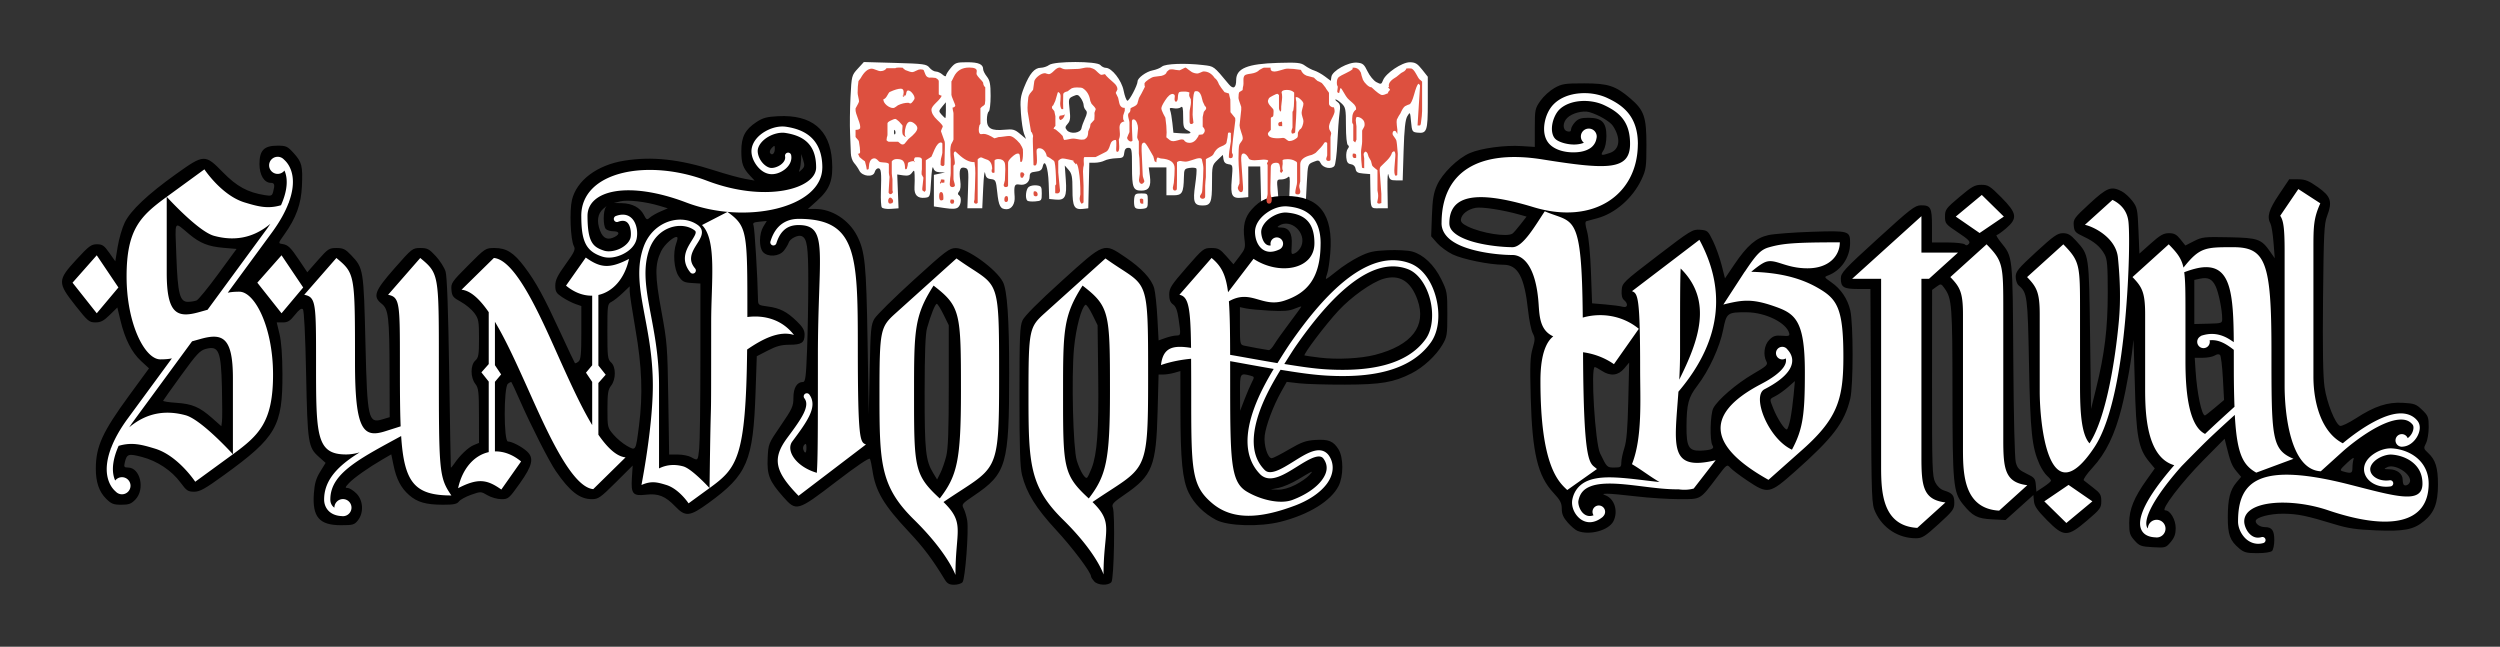 <?xml version="1.0" encoding="UTF-8" standalone="no"?>
<svg
   xmlns:dc="http://purl.org/dc/elements/1.1/"
   xmlns:cc="http://creativecommons.org/ns#"
   xmlns:rdf="http://www.w3.org/1999/02/22-rdf-syntax-ns#"
   xmlns:svg="http://www.w3.org/2000/svg"
   xmlns="http://www.w3.org/2000/svg"
   id="svg2"
   version="1.1"
   width="403.137"
   height="104.293"
   viewBox="0 0 403.137 104.293">
  <rect x="0" y="0" width="403.137" height="104.293" fill="#333333" stroke="none"/>
  <g
     transform="translate(1.643,3.868)"
     id="g10531">
    <path
       style="fill:#ffffff;fill-opacity:1"
       d="m 140.544,29.565 c -0.114,-0.185 -0.175,-1.306 -0.136,-2.491 0.106,-3.196 0.038,-3.805 -0.427,-3.805 -0.228,0 -0.488,0.279 -0.577,0.621 -0.23,0.88 -2.007,0.705 -2.477,-0.244 -0.183,-0.37 -0.563,-0.927 -0.844,-1.237 -0.281,-0.31 -0.517,-1.02 -0.526,-1.577 -0.009,-0.557 -0.064,-2.026 -0.123,-3.263 -0.059,-1.238 -0.028,-3.83 0.069,-5.762 0.173,-3.451 0.194,-3.531 1.165,-4.592 l 0.989,-1.08 5.037,0.142 c 4.648,0.131 5.076,0.19 5.542,0.767 0.278,0.343 0.743,0.624 1.034,0.624 0.291,0 0.775,0.223 1.077,0.496 0.302,0.273 0.549,0.351 0.549,0.173 0,-0.178 0.349,-0.739 0.777,-1.246 0.714,-0.848 0.928,-0.923 2.64,-0.923 1.851,0 2.583,0.322 2.583,1.138 0,0.23 0.27,0.761 0.6,1.18 0.484,0.615 0.6,1.217 0.6,3.105 0,1.288 -0.135,2.425 -0.3,2.527 -0.165,0.102 -0.3,0.696 -0.3,1.32 0,1.413 0.72,1.817 2.87,1.611 1.315,-0.126 1.629,-0.042 2.472,0.668 l 0.965,0.812 -0.324,-0.851 c -0.178,-0.468 -0.401,-1.952 -0.496,-3.297 -0.149,-2.116 -0.078,-2.683 0.53,-4.204 0.872,-2.182 1.659,-3.105 2.659,-3.117 0.425,-0.005 1.035,-0.208 1.355,-0.45 0.849,-0.642 7.734,-0.634 8.268,0.009 0.205,0.247 0.6,0.45 0.878,0.45 0.967,0 2.551,2.024 2.872,3.669 0.165,0.845 0.436,1.58 0.602,1.634 0.281,0.091 1.648,-2.496 1.648,-3.118 0,-0.553 1.399,-1.579 2.414,-1.771 0.57,-0.108 1.254,-0.385 1.522,-0.616 0.539,-0.466 3.752,-0.585 6.632,-0.245 1.802,0.212 1.655,0.103 4.144,3.093 0.728,0.874 1.188,0.612 1.188,-0.676 0,-1.882 1.81,-2.625 6.749,-2.768 3.144,-0.091 3.694,-0.034 4.356,0.455 0.416,0.308 1.092,0.662 1.501,0.787 0.409,0.125 1.174,0.549 1.698,0.942 l 0.954,0.715 0.096,-0.655 c 0.141,-0.965 2.725,-2.4 4.112,-2.284 0.951,0.08 1.161,0.252 1.717,1.41 0.348,0.726 0.991,1.507 1.428,1.736 0.742,0.389 0.813,0.368 1.068,-0.302 0.431,-1.133 3.059,-2.904 4.311,-2.904 0.873,0 1.223,0.206 1.985,1.168 l 0.925,1.168 0,4.195 c 0,4.598 -0.141,4.995 -1.707,4.815 -0.789,-0.09 -0.853,-0.203 -0.993,-1.747 -0.147,-1.621 -0.158,-1.637 -0.6,-0.9 -0.33,0.549 -0.49,2.034 -0.6,5.55 l -0.15,4.8 -1.047,0 c -0.918,0 -1.072,-0.111 -1.251,-0.9 -0.112,-0.495 -0.181,0.517 -0.153,2.25 l 0.051,3.15 -1.35,0 c -1.518,0 -1.412,0.272 -1.474,-3.807 l -0.026,-1.707 -1.125,-0.093 c -0.893,-0.074 -1.144,-0.228 -1.218,-0.75 -0.058,-0.409 -0.341,-0.692 -0.75,-0.75 -0.5,-0.071 -0.679,-0.33 -0.752,-1.088 -0.052,-0.547 0.055,-1.176 0.24,-1.398 0.231,-0.278 0.237,-0.464 0.021,-0.598 -0.185,-0.114 -0.315,-1.404 -0.315,-3.124 0,-2.675 -0.06,-2.987 -0.694,-3.582 -0.382,-0.359 -0.813,-0.652 -0.957,-0.652 -0.145,0 -0.019,0.178 0.279,0.396 0.451,0.33 0.507,0.644 0.336,1.875 -0.113,0.813 -0.273,2.961 -0.354,4.772 -0.082,1.811 -0.296,3.472 -0.478,3.69 -0.475,0.572 -1.814,0.323 -2.175,-0.405 -0.277,-0.558 -0.4,-0.584 -1.207,-0.256 -0.891,0.363 -0.9,0.391 -1.049,3.172 l -0.15,2.806 -1.35,0 -1.35,0 0.076,-1.937 c 0.06,-1.511 -0.003,-1.857 -0.285,-1.575 -0.199,0.199 -0.691,0.362 -1.093,0.362 -0.718,0 -0.728,0.034 -0.538,1.89 0.242,2.359 -0.123,3.002 -1.624,2.859 l -1.037,-0.099 -0.085,-3.375 -0.085,-3.375 -0.965,-4.8e-4 -0.965,-4.8e-4 0,2.475 0,2.475 -0.995,0.095 c -1.642,0.158 -1.891,-0.285 -1.668,-2.959 0.191,-2.296 0.183,-2.336 -0.521,-2.435 -0.486,-0.069 -0.748,-0.329 -0.816,-0.808 l -0.1,-0.707 -0.875,0.838 c -0.848,0.812 -0.875,0.928 -0.875,3.722 0,3.128 -0.201,3.604 -1.523,3.604 -1.381,0 -1.592,-0.583 -1.195,-3.299 0.193,-1.322 0.282,-2.516 0.198,-2.652 -0.084,-0.137 -0.564,-0.188 -1.067,-0.114 -0.862,0.126 -0.915,0.213 -0.943,1.525 -0.053,2.482 -0.284,2.891 -1.634,2.891 l -1.186,0 0,-2.25 0,-2.25 -1.425,0 -1.425,0 0.188,1.423 c 0.22,1.665 -0.168,2.327 -1.365,2.327 -1.338,0 -1.523,-0.464 -1.523,-3.81 0,-2.855 -0.044,-3.09 -0.58,-3.09 -0.41,0 -0.608,0.242 -0.675,0.825 -0.085,0.742 -0.217,0.828 -1.311,0.858 -0.669,0.018 -1.504,0.187 -1.855,0.375 -0.352,0.188 -1.049,0.342 -1.55,0.342 l -0.91,0 -0.084,3.675 -0.084,3.675 -0.843,0.097 c -1.427,0.164 -1.707,-0.346 -1.707,-3.1 0,-2.08 -0.1,-2.594 -0.621,-3.188 l -0.621,-0.708 0.164,2.278 c 0.199,2.766 -0.106,3.366 -1.634,3.22 l -1.037,-0.099 -0.088,-2.535 c -0.09,-2.6 -0.635,-4.107 -0.968,-2.68 -0.126,0.541 -0.401,0.738 -1.13,0.809 -0.78,0.076 -0.963,0.226 -0.963,0.788 0,0.913 -0.713,1.473 -1.648,1.295 -0.799,-0.153 -0.918,0.143 -0.779,1.935 0.089,1.158 -0.47,2.038 -1.296,2.038 -1.007,0 -1.276,-0.492 -1.512,-2.757 -0.196,-1.892 -0.255,-2.013 -1.011,-2.1 -0.63,-0.073 -0.835,-0.286 -0.951,-0.993 -0.081,-0.495 -0.216,0.585 -0.3,2.4 l -0.152,3.3 -1.2,0 -1.2,0 0.109,-3.181 c 0.103,-3.001 0.074,-3.19 -0.506,-3.342 -0.791,-0.207 -0.99,0.325 -0.757,2.026 0.116,0.848 0.053,1.496 -0.171,1.766 -0.242,0.292 -0.255,0.489 -0.04,0.622 0.466,0.288 0.381,1.53 -0.133,1.957 -0.326,0.271 -0.915,0.301 -2.175,0.112 l -1.728,-0.259 0,-2.547 0,-2.547 0.9,-0.192 0.9,-0.192 -0.853,-0.035 c -0.609,-0.025 -0.909,-0.228 -1.05,-0.71 -0.115,-0.394 -0.259,0.449 -0.347,2.025 -0.15,2.695 -0.151,2.7 -0.993,2.797 -1.19,0.136 -1.76,-0.448 -1.685,-1.725 0.034,-0.589 0.044,-1.468 0.021,-1.954 -0.039,-0.813 -0.074,-0.839 -0.443,-0.334 -0.294,0.402 -0.662,0.51 -1.381,0.405 l -0.98,-0.144 0.106,2.728 0.106,2.728 -1.247,0.091 c -0.694,0.051 -1.339,-0.058 -1.455,-0.245 z m 2.157,-12.352 c -0.096,-0.239 -0.167,-0.168 -0.181,0.181 -0.013,0.316 0.058,0.493 0.158,0.394 0.1,-0.1 0.11,-0.358 0.024,-0.575 z m 47.147,-0.063 c -0.621,-0.311 -0.702,-0.563 -0.702,-2.191 0,-1.434 -0.082,-1.771 -0.373,-1.529 -0.205,0.171 -0.719,0.245 -1.142,0.164 -0.618,-0.118 -0.731,-0.051 -0.577,0.34 0.106,0.268 0.267,1.189 0.358,2.046 l 0.166,1.56 1.235,0.092 c 1.581,0.118 1.92,-0.039 1.036,-0.482 z m -17.099,-0.33 c 0.059,-0.33 0.315,-1.047 0.57,-1.593 0.347,-0.744 0.377,-1.078 0.12,-1.335 -0.188,-0.188 -0.342,-0.555 -0.342,-0.816 0,-0.26 -0.207,-0.768 -0.459,-1.129 -0.401,-0.573 -0.557,-0.612 -1.232,-0.304 -0.74,0.337 -0.764,0.426 -0.572,2.12 0.163,1.437 0.104,1.874 -0.31,2.332 -0.424,0.469 -0.444,0.642 -0.119,1.034 0.566,0.682 2.206,0.466 2.344,-0.31 z m -21.862,-2.925 -0.01,-1.275 -0.598,0.718 c -0.562,0.674 -0.567,0.752 -0.093,1.275 0.277,0.306 0.551,0.557 0.608,0.557 0.057,0 0.099,-0.574 0.093,-1.275 z m 30.436,15.57 c -0.094,-0.244 -0.127,-0.826 -0.073,-1.294 0.086,-0.753 0.217,-0.85 1.147,-0.85 1.025,0 1.05,0.029 1.05,1.2 0,1.135 -0.053,1.205 -0.977,1.294 -0.652,0.063 -1.034,-0.053 -1.147,-0.35 z m -17.311,-0.98 c -0.375,-0.375 -0.231,-1.827 0.218,-2.199 0.238,-0.197 0.811,-0.315 1.275,-0.262 0.768,0.088 0.843,0.204 0.843,1.297 0,1.157 -0.038,1.203 -1.061,1.289 -0.583,0.049 -1.157,-0.007 -1.275,-0.125 z"
       id="path10513" />
    <path
       style="fill:#000000"
       d="m 150.712,89.6 c -2.003,-3.292 -3.423,-5.183 -5.77,-7.68 -4.09,-4.352 -5.415,-6.588 -5.903,-9.963 -0.118,-0.815 -0.299,-1.64 -0.402,-1.833 -0.119,-0.222 -2.119,1.129 -5.438,3.672 -6.28,4.813 -6.424,4.854 -8.547,2.454 -2.226,-2.515 -2.63,-3.521 -2.506,-6.24 0.105,-2.313 0.114,-2.335 2.13,-5.279 1.848,-2.699 2.025,-3.09 2.024,-4.485 -6e-4,-1.58 0.579,-2.521 1.551,-2.521 0.38,0 0.486,-0.84 0.65,-5.175 0.108,-2.846 0.197,-7.767 0.197,-10.936 9e-4,-5.752 -0.193,-7.069 -1.093,-7.415 -0.589,-0.226 -1.864,0.421 -2.062,1.046 -0.092,0.291 -0.442,0.878 -0.778,1.304 -0.756,0.961 -2.593,1.084 -3.369,0.226 -0.673,-0.744 -0.643,-2.958 0.057,-4.105 l 0.551,-0.903 -1.171,0.112 c -0.948,0.09 -1.132,0.205 -0.966,0.603 0.175,0.419 0.659,8.385 0.715,11.778 0.018,1.078 0.029,1.088 1.565,1.292 1.964,0.26 3.079,0.825 4.678,2.367 0.96,0.926 1.275,1.459 1.275,2.157 0,1.317 -0.485,1.648 -2.418,1.648 -1.309,0 -2.109,0.212 -3.494,0.926 l -1.796,0.926 -0.196,5.749 c -0.382,11.182 -1.304,13.359 -7.592,17.923 -3.029,2.198 -3.71,2.267 -5.367,0.541 -1.596,-1.662 -2.736,-2.117 -4.719,-1.884 -2.119,0.249 -2.429,-0.126 -2.263,-2.738 l 0.125,-1.961 -2.72,2.709 C 95.194,76.371 94.832,76.625 93.805,76.625 c -1.965,0 -3.557,-1.239 -5.819,-4.525 -1.077,-1.565 -3.994,-7.303 -5.795,-11.397 -0.684,-1.555 -1.296,-2.881 -1.36,-2.946 -0.064,-0.065 -0.322,0.053 -0.574,0.262 -0.687,0.57 -0.68,9.306 0.008,9.306 0.63,0 2.234,0.832 3.06,1.587 1.174,1.074 0.908,2.278 -1.14,5.159 -1.746,2.457 -1.859,2.553 -2.983,2.553 -0.648,0 -1.644,-0.281 -2.236,-0.63 -1.057,-0.624 -1.084,-0.624 -2.642,-0.076 -0.866,0.305 -1.751,0.791 -1.966,1.08 -0.311,0.417 -0.841,0.526 -2.55,0.525 -2.762,-0.002 -4.162,-0.401 -5.484,-1.561 -1.31,-1.15 -2.047,-2.566 -2.514,-4.826 l -0.359,-1.739 -1.401,0.813 c -2.291,1.33 -4.652,2.996 -5.428,3.832 -0.621,0.669 -0.651,0.783 -0.202,0.783 0.289,0 0.92,0.395 1.402,0.877 1.109,1.109 1.226,3.098 0.255,4.333 -0.566,0.72 -0.81,0.79 -2.729,0.79 -3.515,0 -4.65,-1.326 -4.379,-5.117 0.116,-1.622 0.349,-2.423 1.022,-3.517 l 0.872,-1.416 -1.077,-0.96 C 48.045,68.262 47.949,67.64 47.719,56.446 47.588,50.047 47.395,46.2 47.196,46.001 46.976,45.781 46.59,46.054 45.915,46.906 45.138,47.888 44.758,48.125 43.965,48.125 l -0.985,0 0.451,1.875 c 0.292,1.214 0.458,3.463 0.47,6.375 0.036,8.484 -0.981,10.253 -9.389,16.343 -3.107,2.25 -3.925,2.707 -4.849,2.707 -0.984,0 -1.236,-0.169 -2.185,-1.462 -1.433,-1.952 -3.77,-3.504 -6.245,-4.149 -2.177,-0.567 -2.426,-0.486 -2.75,0.885 -0.17,0.721 -0.106,0.825 0.509,0.825 1.983,0 2.797,3.493 1.202,5.159 -0.669,0.698 -1.057,0.841 -2.28,0.841 -1.267,0 -1.613,-0.139 -2.463,-0.989 -1.124,-1.124 -1.65,-2.681 -1.642,-4.861 0.013,-3.571 1.074,-5.887 5.409,-11.813 l 3.168,-4.33 -1.286,-1.186 c -1.503,-1.385 -2.594,-3.531 -3.308,-6.505 l -0.51,-2.125 -1.227,1.204 c -0.974,0.956 -1.45,1.204 -2.308,1.204 -1.003,0 -1.234,-0.194 -3.214,-2.7 -2.928,-3.707 -2.921,-4.1 0.142,-7.429 2.002,-2.176 2.398,-2.472 3.306,-2.472 0.885,0 1.17,0.196 2.001,1.374 l 0.969,1.374 0.385,-2.349 c 0.212,-1.292 0.722,-3.045 1.133,-3.895 0.94,-1.942 3.709,-4.558 8.287,-7.829 4.512,-3.223 4.668,-3.229 7.559,-0.271 2.222,2.273 3.984,3.233 6.745,3.674 1.032,0.165 1.174,0.11 1.343,-0.522 0.306,-1.143 0.23,-1.456 -0.35,-1.456 -1.089,0 -1.852,-1.254 -1.852,-3.042 0,-2.21 0.736,-2.958 2.909,-2.958 1.392,0 1.612,0.101 2.598,1.192 1.341,1.484 1.481,2.04 1.34,5.323 -0.124,2.911 -0.937,5.142 -2.849,7.822 -0.993,1.393 -0.998,1.413 -0.328,1.516 0.944,0.144 1.328,0.514 2.777,2.675 l 1.265,1.886 1.719,-1.957 C 51.237,36.254 51.434,36.125 52.614,36.125 c 1.069,0 1.429,0.173 2.339,1.125 2.027,2.121 2.047,2.24 2.34,14.475 0.286,11.922 0.462,12.708 2.696,12.038 l 1.21,-0.362 -0.022,-7.263 C 61.151,47.293 60.999,45.975 59.905,45.115 58.425,43.951 58.744,43.072 61.976,39.396 64.794,36.191 64.877,36.125 66.138,36.125 c 1.135,0 1.428,0.155 2.501,1.319 0.668,0.725 1.374,1.839 1.569,2.475 0.237,0.774 0.429,6.162 0.582,16.306 0.126,8.332 0.247,15.214 0.269,15.292 0.022,0.078 0.263,-0.192 0.536,-0.6 0.884,-1.323 2.263,-2.643 3.144,-3.008 l 0.861,-0.356 -0.007,-4.389 c -0.006,-3.894 -0.073,-4.473 -0.593,-5.139 -0.8,-1.023 -0.8,-3.026 0,-3.75 0.525,-0.475 0.6,-0.924 0.6,-3.588 0,-2.778 -0.066,-3.136 -0.754,-4.079 -0.415,-0.568 -1.393,-1.383 -2.175,-1.81 -1.266,-0.692 -1.432,-0.903 -1.517,-1.923 -0.091,-1.089 0.043,-1.286 2.694,-3.948 2.764,-2.775 2.804,-2.802 4.261,-2.802 1.92,0 3.098,0.745 4.836,3.056 1.837,2.444 3.109,4.769 5.77,10.544 1.228,2.666 2.287,4.901 2.352,4.966 0.065,0.065 0.325,-0.052 0.576,-0.261 0.371,-0.308 0.457,-1.191 0.457,-4.663 l 0,-4.284 -0.975,-0.34 c -0.536,-0.187 -1.481,-0.674 -2.1,-1.084 -0.969,-0.641 -1.125,-0.901 -1.125,-1.874 0,-0.894 0.348,-1.613 1.664,-3.438 1.438,-1.994 1.619,-2.393 1.329,-2.934 -0.535,-0.999 -0.727,-5.684 -0.305,-7.442 0.755,-3.148 4.041,-5.619 8.411,-6.326 4.477,-0.724 8.94,-0.244 14.558,1.568 1.81,0.584 4.01,1.191 4.887,1.349 l 1.595,0.288 -0.734,-0.788 c -1.153,-1.237 -1.407,-1.961 -1.406,-3.993 0.001,-2.283 0.61,-3.447 2.435,-4.654 1.031,-0.682 1.668,-0.854 3.504,-0.947 5.4,-0.273 8.338,2.147 8.681,7.152 0.215,3.139 -0.324,4.603 -2.375,6.447 l -1.511,1.358 1.195,0 c 2.67,0 5.398,1.749 6.718,4.307 1.298,2.515 1.502,4.548 1.707,16.993 l 0.195,11.85 0.15,-7.2 c 0.137,-6.565 0.204,-7.293 0.766,-8.25 0.339,-0.578 3.174,-3.374 6.3,-6.216 5.244,-4.765 5.772,-5.166 6.826,-5.175 1.787,-0.015 6.489,3.365 7.584,5.453 0.698,1.33 1.014,5.889 1.014,14.638 0,14.889 -0.396,16.261 -5.725,19.858 -1.896,1.28 -1.968,1.372 -1.61,2.066 0.206,0.399 0.463,1.266 0.57,1.926 0.265,1.636 -0.325,9.419 -0.753,9.934 -0.19,0.229 -0.798,0.416 -1.351,0.416 -0.776,0 -1.121,-0.189 -1.508,-0.825 z M 150.935,69.725 c 0.311,-1.237 0.415,-4.089 0.415,-11.4 l 0,-9.75 -0.847,-1.725 c -0.466,-0.949 -0.954,-1.725 -1.084,-1.725 -0.255,0 -0.946,1.72 -1.567,3.9 -0.273,0.959 -0.387,3.959 -0.393,10.35 -0.009,9.477 0.156,11.03 1.394,13.065 l 0.617,1.015 0.525,-1.04 c 0.288,-0.572 0.711,-1.783 0.94,-2.69 z M 111.107,68.481 C 111.213,67.467 111.3,61.062 111.3,54.247 l 0,-12.39 -1.415,-0.091 c -1.228,-0.079 -1.506,-0.226 -2.1,-1.111 -0.757,-1.126 -0.947,-3.803 -0.377,-5.303 0.17,-0.446 0.246,-0.873 0.171,-0.949 -0.358,-0.358 -2.058,1.094 -2.606,2.226 -1.031,2.13 -1.023,3.92 0.043,9.695 0.919,4.978 0.977,5.712 1.106,14.175 l 0.137,8.925 1.395,0.004 c 0.767,0.002 1.733,0.192 2.145,0.421 1.108,0.615 1.099,0.625 1.307,-1.369 z M 128.4,68.315 c 0,-0.603 -0.087,-0.723 -0.34,-0.47 -0.187,0.187 -0.259,0.551 -0.159,0.81 C 128.175,69.371 128.4,69.218 128.4,68.315 Z m -27,-3.54 c 0.642,-5.006 0.476,-9.506 -0.573,-15.533 -0.51,-2.933 -0.928,-5.694 -0.928,-6.136 l 0,-0.803 -1.125,1.075 c -0.619,0.591 -1.429,1.231 -1.8,1.421 -0.654,0.335 -0.675,0.484 -0.675,4.789 0,4.062 0.051,4.49 0.6,4.986 0.8,0.724 0.8,2.727 0,3.75 -0.493,0.63 -0.587,1.231 -0.589,3.75 -0.002,2.948 0.015,3.02 0.968,4.14 0.534,0.627 1.511,1.444 2.171,1.816 1.459,0.822 1.419,0.888 1.95,-3.256 z m -67.255,-6.15 c -0.142,-5.904 -0.51,-6.785 -2.599,-6.231 -0.947,0.251 -1.483,0.825 -3.946,4.222 -1.567,2.163 -2.889,4.021 -2.937,4.13 -0.048,0.109 0.897,0.261 2.1,0.339 2.571,0.165 3.781,0.679 5.801,2.462 l 1.486,1.312 0.103,-0.792 C 34.21,63.631 34.206,61.182 34.145,58.625 Z M 30.059,44.579 c 0.28,-0.112 1.845,-2.026 3.478,-4.254 l 2.969,-4.05 -2.147,-0.185 c -2.391,-0.206 -3.736,-0.74 -5.452,-2.164 -2.572,-2.136 -2.329,-2.534 -2.113,3.465 0.222,6.163 0.553,7.447 1.916,7.413 0.462,-0.012 1.069,-0.113 1.349,-0.225 z M 97.52,34.314 c 0.84,-0.45 0.712,-0.889 -0.26,-0.889 -0.462,0 -1.002,-0.162 -1.2,-0.36 -0.474,-0.474 -0.463,-3.001 0.015,-3.551 0.206,-0.237 0.004,-0.105 -0.45,0.292 -0.901,0.789 -1.077,2.015 -0.506,3.518 0.489,1.287 1.256,1.603 2.401,0.99 z m 7.341,-4.077 1.189,-0.511 -1.35,-0.407 c -2.23,-0.672 -5.16,-1.007 -6.3,-0.72 l -1.05,0.264 1.29,0.031 c 1.666,0.04 2.929,0.706 3.527,1.863 0.437,0.846 0.519,0.883 0.991,0.456 0.283,-0.256 1.049,-0.695 1.703,-0.976 z m 23.018,-8.271 -0.317,-0.991 -0.031,0.95 c -0.017,0.523 -0.117,1.198 -0.223,1.5 -0.182,0.518 -0.162,0.52 0.348,0.041 0.454,-0.427 0.49,-0.668 0.223,-1.5 z M 123.3,20.143 c 0,-0.596 -0.038,-0.608 -0.485,-0.161 -0.267,0.267 -0.393,0.636 -0.279,0.819 0.302,0.488 0.765,0.09 0.765,-0.658 z m 51.496,69.733 C 174.523,89.575 174.3,89.227 174.3,89.104 c 0,-0.671 -2.987,-4.649 -5.646,-7.52 -3.238,-3.495 -4.771,-5.968 -5.492,-8.859 -0.312,-1.249 -0.412,-4.345 -0.412,-12.75 0,-9.637 0.065,-11.242 0.491,-12.18 0.319,-0.702 2.539,-2.932 6.347,-6.375 6.938,-6.274 6.714,-6.19 10.208,-3.832 2.652,1.79 4.261,3.522 4.683,5.041 0.175,0.63 0.406,2.777 0.513,4.771 l 0.195,3.625 1.082,-0.387 c 0.595,-0.213 1.386,-0.393 1.757,-0.4 0.762,-0.015 0.766,-0.048 0.387,-2.672 -0.2,-1.38 -0.447,-2.029 -0.894,-2.342 C 187.075,44.914 186.9,44.462 186.9,43.631 c 0,-1.033 0.302,-1.507 2.764,-4.333 2.691,-3.088 2.798,-3.173 4.025,-3.173 1.112,0 1.396,0.154 2.414,1.311 l 1.154,1.311 0.985,-1.284 c 0.91,-1.185 0.97,-1.399 0.785,-2.795 -0.28,-2.112 0.049,-3.483 1.134,-4.718 1.475,-1.68 2.843,-2.227 5.552,-2.219 5.412,0.015 7.667,2.927 7.155,9.24 -0.112,1.38 -0.334,2.852 -0.494,3.272 -0.16,0.42 -0.246,0.808 -0.192,0.862 0.054,0.054 0.834,-0.51 1.733,-1.253 0.899,-0.743 2.499,-1.779 3.555,-2.303 1.633,-0.81 2.327,-0.97 4.65,-1.071 1.502,-0.065 3.278,0.028 3.946,0.209 1.803,0.486 3.558,2.156 4.696,4.468 0.951,1.931 0.988,2.141 0.988,5.612 0,3.371 -0.052,3.696 -0.804,4.974 -1.02,1.735 -3.072,3.632 -4.966,4.592 -2.897,1.468 -4.888,1.806 -10.731,1.824 -2.97,0.009 -6.3,-0.087 -7.4,-0.214 l -2,-0.231 -0.889,1.581 c -1.276,2.27 -2.467,5.438 -2.662,7.077 -0.181,1.527 0.479,3.654 1.133,3.654 0.2,0 1.45,-0.637 2.777,-1.415 2.017,-1.183 2.716,-1.434 4.261,-1.532 2.134,-0.136 2.918,0.187 3.744,1.541 0.802,1.315 0.8,4.309 -0.005,5.886 -1.233,2.418 -4.793,4.614 -9.345,5.765 -3.37,0.852 -8.488,0.707 -10.404,-0.296 -1.941,-1.016 -3.554,-2.619 -4.423,-4.395 -1.003,-2.05 -1.32,-5.239 -1.33,-13.407 l -0.008,-6.204 -0.973,0.279 c -0.535,0.153 -1.326,0.279 -1.757,0.279 l -0.784,0 -0.155,5.925 c -0.233,8.882 -0.822,10.365 -5.34,13.452 -1.819,1.243 -2.092,1.542 -1.884,2.063 0.389,0.976 0.191,11.53 -0.226,12.032 -0.505,0.609 -2.191,0.535 -2.785,-0.121 z m 32.412,-15.544 c 0.862,-0.436 1.877,-1.133 2.254,-1.548 0.784,-0.862 0.746,-0.848 -1.774,0.657 -1.024,0.611 -2.441,1.226 -3.15,1.365 l -1.289,0.254 1.196,0.033 c 0.752,0.021 1.778,-0.262 2.763,-0.76 z m -32.819,-2.699 c 0.892,-2.31 1.164,-6.084 1.061,-14.709 l -0.1,-8.349 -0.849,-1.728 c -0.467,-0.95 -0.964,-1.657 -1.106,-1.569 -0.656,0.406 -1.551,3.805 -1.85,7.027 -0.435,4.7 -0.147,16.186 0.454,18.11 0.541,1.732 1.37,3.071 1.683,2.718 0.125,-0.141 0.443,-0.816 0.707,-1.499 z m 25.822,-13.832 c 0.452,-0.875 0.445,-0.917 -0.195,-1.089 -1.695,-0.454 -1.717,-0.42 -1.701,2.738 l 0.015,2.925 0.706,-1.832 c 0.388,-1.008 0.917,-2.242 1.176,-2.742 z m 19.891,-4.451 c 5.928,-1.544 8.324,-4.64 6.842,-8.841 -1.073,-3.043 -2.918,-4.185 -5.511,-3.415 -1.879,0.558 -5.175,2.899 -7.273,5.166 -2.091,2.258 -5.74,7.09 -5.432,7.192 0.125,0.042 1.239,0.201 2.475,0.354 2.748,0.339 6.605,0.142 8.899,-0.456 z m -16.271,-1.672 c 0.308,-0.521 1.417,-2.084 2.465,-3.473 1.048,-1.389 1.905,-2.576 1.905,-2.637 0,-0.061 -0.497,0.096 -1.104,0.35 -0.838,0.35 -1.794,0.424 -3.975,0.308 -1.579,-0.084 -3.31,-0.246 -3.846,-0.36 l -0.975,-0.208 0,3.028 c 0,2.895 0.03,3.035 0.675,3.181 0.776,0.175 3.524,0.675 3.985,0.725 0.171,0.018 0.562,-0.393 0.87,-0.914 z m 4.366,-15.845 c 0.894,-2.158 -1.694,-4.537 -3.597,-3.307 -0.354,0.229 -0.284,0.292 0.329,0.295 1.284,0.008 1.845,0.917 1.725,2.795 -0.101,1.581 -0.084,1.621 0.551,1.331 0.36,-0.164 0.807,-0.666 0.992,-1.114 z m 151.215,48.707 c -1.462,-1.23 -1.812,-2.193 -1.811,-4.974 0.003,-2.969 0.356,-4.406 1.387,-5.631 l 0.765,-0.909 -0.769,-0.914 c -0.719,-0.855 -1.001,-1.576 -1.637,-4.186 l -0.256,-1.05 -3.421,3.459 c -3.548,3.587 -6.978,8.091 -6.161,8.091 0.811,0 1.69,1.491 1.69,2.867 0,0.957 -0.206,1.531 -0.803,2.24 -0.783,0.931 -0.853,0.951 -2.885,0.836 -1.899,-0.107 -2.159,-0.203 -2.947,-1.086 -0.758,-0.849 -0.864,-1.199 -0.862,-2.838 0.003,-2.178 0.778,-4.087 2.821,-6.949 l 1.305,-1.828 -0.875,-1.046 c -1.776,-2.125 -2.139,-4.092 -2.349,-12.746 -0.104,-4.29 -0.216,-7.365 -0.247,-6.834 -0.131,2.21 -1.071,7.658 -1.866,10.811 -1.099,4.361 -2.56,7.373 -4.693,9.678 -0.929,1.004 -1.567,1.929 -1.419,2.057 0.149,0.128 0.844,0.673 1.546,1.211 1.113,0.855 1.275,1.126 1.275,2.145 0,1.082 -0.165,1.306 -2.296,3.125 -3.162,2.698 -3.747,2.692 -6.468,-0.066 -1.545,-1.566 -2.019,-2.254 -2.092,-3.037 l -0.094,-1.012 -2.245,2.016 -2.245,2.016 -2.165,-0.109 c -2.381,-0.12 -3.144,-0.514 -4.687,-2.421 -1.578,-1.95 -1.698,-3.221 -1.705,-18.078 -0.007,-13.935 -0.093,-15.087 -1.257,-16.724 -0.572,-0.805 -0.603,-0.812 -1.307,-0.3 l -0.721,0.524 -0.009,15 c -0.008,13.698 0.037,15.09 0.516,16.032 0.331,0.651 0.856,1.137 1.425,1.315 1.364,0.429 1.65,0.774 1.65,1.991 0,1.016 -0.224,1.318 -2.525,3.413 -2.228,2.028 -2.661,2.298 -3.675,2.297 -2.821,-0.004 -5.323,-1.615 -6.523,-4.198 -0.61,-1.313 -0.629,-1.83 -0.716,-18.675 l -0.089,-17.325 -2.026,0 c -2.295,0 -2.746,-0.279 -2.746,-1.702 0,-0.894 0.53,-1.466 5.925,-6.382 5.324,-4.852 6.033,-5.4 6.99,-5.408 1.581,-0.012 1.785,0.372 1.785,3.352 l 0,2.64 2.49,0 c 1.369,0 2.631,0.141 2.803,0.313 0.217,0.217 0.419,0.185 0.66,-0.106 0.282,-0.339 -0.051,-0.684 -1.753,-1.815 -2.009,-1.336 -2.1,-1.448 -2.1,-2.58 0,-1.107 0.15,-1.309 2.325,-3.145 2.018,-1.702 2.485,-1.962 3.533,-1.964 1.095,-0.003 1.397,0.187 3.225,2.03 2.536,2.556 2.661,3.37 0.763,4.994 -0.69,0.59 -1.371,1.073 -1.514,1.073 -0.143,0 0.145,0.506 0.64,1.125 1.989,2.484 1.932,1.956 2.04,18.975 0.059,9.26 0.221,15.901 0.405,16.575 0.253,0.927 0.555,1.244 1.72,1.8 1.269,0.607 1.422,0.789 1.506,1.793 l 0.093,1.118 1.182,-0.782 c 0.65,-0.43 1.182,-0.879 1.182,-0.996 0,-0.118 -0.29,-0.471 -0.644,-0.785 -0.354,-0.314 -0.901,-1.147 -1.216,-1.85 -1.229,-2.747 -1.486,-5.194 -1.695,-16.121 -0.211,-11.044 -0.281,-11.576 -1.676,-12.734 -0.258,-0.214 -0.47,-0.833 -0.47,-1.374 0,-0.869 0.387,-1.339 3.297,-4.013 2.826,-2.596 3.443,-3.029 4.315,-3.029 0.811,0 1.244,0.25 2.132,1.233 2.105,2.33 2.073,2.117 2.248,15.267 l 0.158,11.85 0.812,-3.3 c 1.385,-5.629 1.881,-9.703 1.882,-15.45 0,-4.311 -0.087,-5.411 -0.493,-6.15 -0.69,-1.257 -1.655,-2.081 -3.401,-2.901 -1.351,-0.634 -1.509,-0.812 -1.591,-1.788 -0.085,-1.017 0.069,-1.231 2.55,-3.52 2.835,-2.616 3.495,-2.869 5.19,-1.992 0.478,0.247 1.247,0.944 1.708,1.548 0.787,1.031 0.847,1.326 0.991,4.798 l 0.152,3.7 1.848,-1.648 c 1.503,-1.34 2.047,-1.648 2.912,-1.648 0.845,0 1.227,0.205 1.857,0.994 l 0.793,0.994 1.395,-0.711 c 1.305,-0.665 1.668,-0.705 5.649,-0.619 4.716,0.102 5.197,0.273 6.658,2.37 l 0.713,1.022 -0.198,-2.514 c -0.109,-1.383 -0.328,-2.758 -0.488,-3.055 -0.609,-1.137 -0.29,-2.235 1.366,-4.708 l 1.655,-2.472 1.42,0.01 c 1.179,0.009 1.725,0.226 3.22,1.285 2.087,1.478 2.347,2.31 1.459,4.651 -0.469,1.235 -0.546,2.817 -0.649,13.253 -0.08,8.165 -0.006,12.615 0.24,14.31 0.37,2.548 1.737,5.97 2.502,6.264 0.233,0.089 1.397,-0.468 2.588,-1.238 3.022,-1.955 5.061,-2.622 7.577,-2.48 1.817,0.102 2.123,0.216 3.075,1.138 0.972,0.942 1.057,1.165 1.057,2.78 0,0.966 -0.197,2.136 -0.437,2.601 -0.411,0.795 -0.391,0.887 0.339,1.56 1.201,1.107 1.599,2.39 1.592,5.13 -0.008,2.97 -0.59,4.494 -2.237,5.851 -1.697,1.399 -3.166,1.685 -7.732,1.507 -3.166,-0.124 -4.524,-0.322 -6.675,-0.978 -4.601,-1.402 -5.924,-1.676 -8.25,-1.707 -2.18,-0.029 -4.5,0.583 -4.5,1.186 0,0.5 0.732,0.975 1.5,0.975 1.121,0 1.5,0.531 1.5,2.1 0,0.759 -0.162,1.542 -0.36,1.74 -0.209,0.209 -1.208,0.36 -2.377,0.36 -1.738,0 -2.146,-0.109 -2.951,-0.786 z m 27.588,-10.89 c 0,-1.266 -2.509,-2.754 -3.686,-2.186 -0.613,0.296 -0.585,0.322 0.362,0.341 1.205,0.024 2.124,0.745 2.124,1.667 0,0.359 0.081,0.734 0.179,0.833 0.32,0.32 1.021,-0.129 1.021,-0.655 z m -9.3,-2.1 c 0,-0.482 0.087,-1.123 0.194,-1.425 0.114,-0.322 -0.327,-0.052 -1.065,0.65 -1.218,1.161 -1.236,1.206 -0.569,1.395 1.258,0.356 1.44,0.278 1.44,-0.621 z m -22.18,-9.67 1.478,-1.246 -0.187,-3.479 c -0.103,-1.914 -0.308,-3.611 -0.456,-3.772 -0.174,-0.189 -0.478,-0.162 -0.858,0.075 -0.324,0.202 -1.182,0.367 -1.908,0.367 l -1.32,0 0.131,2.025 c 0.239,3.701 0.985,7.275 1.52,7.275 0.068,0 0.788,-0.561 1.601,-1.246 z m 1.177,-14.354 c 0,-1.41 -0.563,-4.188 -1.059,-5.234 -0.558,-1.176 -1.239,-1.501 -2.544,-1.215 l -0.893,0.196 0,3.554 0,3.554 2.249,-0.053 c 2.185,-0.052 2.249,-0.075 2.248,-0.803 z M 252.734,81.737 c -0.339,-0.137 -1.048,-0.741 -1.575,-1.341 -0.716,-0.815 -0.959,-1.378 -0.959,-2.223 0,-0.925 -0.245,-1.394 -1.34,-2.57 -2.542,-2.73 -3.424,-6.421 -3.666,-15.348 -0.142,-5.226 -0.09,-6.599 0.299,-7.925 0.419,-1.43 0.422,-1.699 0.021,-2.473 -0.247,-0.478 -0.581,-2.109 -0.743,-3.625 -0.579,-5.433 -1.636,-7.407 -3.968,-7.407 -2.253,0 -6.577,-0.88 -8.208,-1.671 -0.855,-0.414 -1.983,-1.241 -2.506,-1.837 l -0.951,-1.084 0.122,-3.329 c 0.096,-2.638 0.265,-3.653 0.812,-4.89 0.843,-1.905 3.358,-4.366 5.325,-5.209 1.824,-0.782 5.618,-1.29 8.33,-1.116 l 2.124,0.136 0,-3.074 c 0,-2.941 0.04,-3.131 0.913,-4.375 0.502,-0.715 1.515,-1.638 2.25,-2.051 1.21,-0.679 1.663,-0.75 4.787,-0.75 3.877,0 5.069,0.389 7.458,2.434 2.223,1.903 2.592,2.966 2.592,7.466 0,3.587 -0.064,4.035 -0.791,5.586 -1.411,3.009 -4.246,5.492 -7.159,6.271 -0.743,0.199 -1.509,0.405 -1.703,0.459 -0.263,0.073 -0.24,0.505 0.09,1.691 0.259,0.931 0.516,3.664 0.62,6.578 l 0.178,4.985 2.132,0.179 c 1.173,0.099 2.436,0.267 2.807,0.375 0.805,0.234 0.943,-0.478 0.21,-1.087 -0.312,-0.259 -0.435,-0.78 -0.375,-1.585 0.088,-1.176 0.2,-1.283 5.732,-5.517 5.412,-4.142 5.693,-4.315 6.9,-4.227 1.209,0.088 1.291,0.16 2.1,1.828 0.463,0.955 1.086,2.698 1.384,3.872 l 0.542,2.136 1.504,-2.229 c 2.071,-3.069 3.52,-4.317 5.518,-4.75 0.885,-0.192 4.001,-0.43 6.924,-0.528 6.058,-0.204 6.24,-0.15 6.23,1.825 -0.012,2.327 -1.464,4.442 -3.588,5.228 -0.623,0.23 -0.594,0.287 0.544,1.076 1.561,1.082 2.633,2.665 3.071,4.535 0.503,2.147 0.501,12.178 -0.002,14.25 -0.943,3.878 -2.769,6.288 -8.857,11.69 -4.16,3.691 -4.418,3.742 -7.719,1.534 -1.214,-0.812 -2.453,-1.748 -2.754,-2.08 -0.541,-0.598 -0.563,-0.582 -2.061,1.401 -2.899,3.838 -2.588,3.656 -6.209,3.653 -1.743,-0.001 -4.856,-0.203 -6.919,-0.447 -2.062,-0.245 -4.155,-0.437 -4.65,-0.428 -0.807,0.015 -0.834,0.043 -0.257,0.276 1.438,0.58 2.034,2.608 1.228,4.171 -0.765,1.482 -3.885,2.314 -5.787,1.544 z M 259.803,70.7 c 0.002,-0.454 0.222,-1.5 0.49,-2.325 0.359,-1.105 0.525,-3.116 0.632,-7.64 l 0.145,-6.14 -0.812,0.965 c -0.968,1.151 -2.23,1.279 -3.609,0.365 -0.495,-0.328 -1.001,-0.597 -1.125,-0.598 -0.692,-0.006 0.059,12.273 0.851,13.904 1.107,2.282 1.118,2.294 2.295,2.294 1.031,0 1.129,-0.072 1.132,-0.825 z m 14.461,-2.121 c 0.371,-0.147 0.435,-0.329 0.23,-0.654 -0.454,-0.718 -0.354,-5.014 0.139,-5.967 0.696,-1.345 3.745,-3.969 6.411,-5.516 2.181,-1.266 2.433,-1.499 2.162,-2.005 -0.574,-1.073 -0.363,-2.682 0.459,-3.505 0.63,-0.63 0.992,-0.747 2.052,-0.661 1.097,0.089 1.267,0.028 1.152,-0.413 -0.44,-1.68 -3.817,-3.348 -6.82,-3.368 -3.16,-0.021 -3.284,0.07 -3.828,2.832 -0.549,2.787 -2.305,6.585 -4.161,9.002 -1.442,1.878 -1.729,2.962 -1.748,6.608 -0.017,3.23 0.362,3.901 2.179,3.871 0.692,-0.012 1.489,-0.113 1.772,-0.225 z m 12.806,-4.934 c 0.171,-0.863 0.403,-2.581 0.516,-3.816 l 0.206,-2.246 -1.1,0.966 c -0.605,0.531 -1.503,1.174 -1.996,1.429 -1.054,0.545 -1.027,0.404 -0.391,2.017 0.656,1.665 1.901,3.563 2.212,3.371 0.134,-0.083 0.383,-0.857 0.553,-1.72 z M 242.258,33.795 c 0.169,-0.121 0.748,-0.786 1.287,-1.478 l 0.979,-1.258 -1.137,-0.321 c -2.676,-0.756 -6.08,-1.282 -7.08,-1.094 -1.257,0.236 -2.236,0.994 -2.365,1.83 -0.068,0.444 0.219,0.752 1.105,1.184 2.221,1.084 6.371,1.738 7.21,1.136 z m 15.719,-13.007 c 1.587,-0.553 1.785,-2.353 0.479,-4.346 -0.474,-0.723 -2.324,-1.806 -3.817,-2.234 -1.03,-0.295 -2.79,0.168 -3.559,0.937 -0.773,0.773 -0.762,1.963 0.019,2.167 0.414,0.108 0.6,0.009 0.6,-0.321 0,-0.263 0.294,-0.79 0.652,-1.172 0.514,-0.547 0.972,-0.694 2.156,-0.694 2.139,0 2.892,0.758 2.892,2.913 0,0.975 -0.191,1.899 -0.484,2.348 -0.54,0.824 -0.352,0.895 1.061,0.403 z"
       id="path10437" />
    <g
       id="g10453"
       transform="translate(0,99.7)">
      <path
         id="path9072"
         d="m 254.224,-88.54 c -0.388,-0.016 -0.779,-0.008 -1.166,0.025 -1.55,0.132 -3.069,0.663 -4.146,1.736 -0.797,0.794 -1.319,1.965 -1.498,3.164 -0.179,1.199 -0.008,2.485 0.867,3.346 1.01,0.994 2.731,1.357 4.307,1.252 0.788,-0.052 1.546,-0.234 2.164,-0.631 0.529,-0.34 0.928,-0.9 1.037,-1.568 a 1.278,1.278 0 0 0 0.047,-0.34 1.278,1.278 0 0 0 -1.279,-1.277 1.278,1.278 0 0 0 -1.277,1.277 1.278,1.278 0 0 0 0.49,1.006 c -0.341,0.145 -0.784,0.245 -1.266,0.277 -1.278,0.085 -2.797,-0.358 -3.34,-0.893 -0.468,-0.46 -0.647,-1.318 -0.506,-2.264 0.141,-0.946 0.605,-1.923 1.143,-2.459 0.8,-0.797 2.032,-1.259 3.363,-1.373 1.331,-0.114 2.746,0.126 3.83,0.631 1.203,0.56 2.25,1.209 2.994,2.152 0.744,0.944 1.223,2.198 1.223,4.119 0,4.296 -3.692,4.165 -14.123,2.5 -10.401,-1.66 -16.238,2.075 -16.271,10.227 a 0.629,0.629 0 0 0 -0.004,0.068 c 0,1.147 0.658,2.086 1.557,2.752 0.898,0.666 2.053,1.126 3.277,1.471 2.448,0.689 5.173,0.895 6.613,0.895 1.529,0 3.778,1.502 4.209,7.93 0.141,2.099 0.257,4.235 2.359,5.191 -1.984,1.547 -2.066,5.632 -2.066,7.223 0,13.819 2.996,16.292 4.322,17.555 l 4.787,-3.385 c -1.106,-1.081 -2.16,0.134 -2.238,-18.832 1.87,0.253 3.602,0.951 4.979,1.924 l 4.012,-5.703 c -2.586,-2.135 -6.035,-2.672 -9.037,-1.809 -0.15,-17.302 -1.476,-15.118 -6.127,-17.143 -1.541,2.303 -3.507,5.789 -5.199,5.789 -1.315,0 -4,-0.207 -6.271,-0.846 -1.136,-0.32 -2.17,-0.751 -2.869,-1.27 -0.7,-0.519 -1.047,-1.057 -1.047,-1.742 0,-4.296 3.833,-5.556 13.551,-2.602 9.681,2.943 16.789,-1.958 16.842,-10.104 a 0.63,0.63 0 0 0 0.006,-0.09 c 0,-2.138 -0.568,-3.726 -1.492,-4.898 -0.925,-1.173 -2.168,-1.916 -3.453,-2.514 -0.989,-0.46 -2.136,-0.723 -3.301,-0.77 z m 114.754,15.459 -2.928,4.311 c 0.531,0.74 0.713,2.072 0.713,5.648 l 0,21.773 c 0,4.125 0.822,13.538 5.834,13.777 l 3.416,-3.088 a 0.5,0.5 0 0 0 0.033,-0.029 c 0.971,-0.878 3.313,-2.786 5.684,-4.029 1.185,-0.622 2.379,-1.073 3.375,-1.172 0.996,-0.099 1.743,0.108 2.297,0.799 0.22,0.275 0.188,0.902 -0.176,1.502 -0.162,0.267 -0.38,0.497 -0.617,0.68 a 1.016,1.016 0 0 0 -0.949,-0.654 1.016,1.016 0 0 0 -1.016,1.016 1.016,1.016 0 0 0 0.951,1.012 0.5,0.5 0 0 0 0.064,0.004 1.016,1.016 0 0 1 0.002,0 c 0,0 0.002,0 0.002,0 a 1.016,1.016 0 0 0 0.137,-0.012 c 0.992,-0.06 1.803,-0.736 2.281,-1.525 0.501,-0.826 0.713,-1.884 0.102,-2.646 -0.785,-0.978 -1.968,-1.288 -3.176,-1.168 -1.208,0.12 -2.492,0.625 -3.742,1.281 -2.022,1.06 -3.913,2.501 -5.121,3.514 -3.418,-1.753 -4.736,-6.468 -4.736,-10.76 l 0,-20.668 c 0,-3.541 0.032,-4.869 1.111,-7.266 l -3.541,-2.299 z m -51.047,0.947 -4.199,3.492 3.846,2.65 3.908,-2.65 -3.555,-3.492 z m 21.074,0.799 -4.447,4.02 c 1.515,0.337 5.01,2.122 5.326,5.295 0.343,3.444 0.46,6.811 0.16,10.119 a 0.5,0.5 0 0 0 0,0.002 c 0,0 0,0.002 0,0.002 -0.6,6.617 -2.108,15.8 -4.744,19.822 -1.366,-1.522 -1.529,-5.38 -1.529,-9.375 l 0,-11.828 c 0,-7.545 4.9e-4,-8.139 -2.693,-10.891 l -5.844,5.283 c 1.527,1.587 2.037,2.426 2.037,6.002 l 0,12.492 c 0,4.742 1.29,20.347 8.85,8.895 a 0.501,0.501 0 0 0 0,-0.002 c 2.927,-4.434 4.313,-13.618 4.92,-20.309 a 0.5,0.5 0 0 0 0,-0.004 c 0.724,-7.982 0.733,-14.389 0.531,-16.053 -0.211,-1.738 -1.24,-2.813 -2.566,-3.471 z m -30.809,2.627 -6.5,5.875 -4.672,4.223 4.672,0 0,30.277 c 0,4.125 0.203,9.563 5.834,9.891 l 4.539,-4.104 c -3.589,-0.445 -3.873,-2.6 -3.873,-7.287 l 0,-28.777 1.225,0 4.672,-4.223 -5.896,0 0,-5.875 z m -35.801,3.812 -4.453,3.395 -6.416,4.887 c 0.938,0.375 1.312,0.875 1.312,12.625 0,4.793 0.39,11.007 -1.318,15.271 1.491,0.877 2.934,2.016 4.443,2.881 -2.217,-0.225 -4.597,-0.589 -6.777,-0.713 -1.732,-0.099 -3.335,-0.04 -4.645,0.453 -1.31,0.493 -2.315,1.499 -2.633,3.068 -0.204,1.008 0.224,2.209 1.098,2.994 0.437,0.393 1.016,0.67 1.674,0.678 0.658,0.008 1.367,-0.254 2.078,-0.818 a 0.5,0.5 0 0 0 0.127,-0.139 1.016,1.016 0 0 0 0.086,-1.354 1.016,1.016 0 0 0 -1.428,-0.168 1.016,1.016 0 0 0 -0.217,1.357 c -0.233,0.088 -0.446,0.123 -0.637,0.121 -0.391,-0.005 -0.722,-0.16 -1.014,-0.422 -0.584,-0.525 -0.893,-1.529 -0.787,-2.053 0.258,-1.273 0.931,-1.925 2.006,-2.33 1.075,-0.405 2.563,-0.486 4.234,-0.391 3.124,0.178 6.84,0.94 9.914,0.891 0.776,0.119 1.582,0.102 2.434,-0.125 l 3.545,-4.57 c -7.621,1.838 -6.63,-2.273 -6.01,-11.051 7.555,-8.897 7.31,-17.23 3.383,-24.488 z m 22.645,0.406 c -7.375,0 -9.258,0.184 -11.443,0.807 -1.319,0.376 -2.04,1.163 -3.877,3.924 -0.006,-10e-6 -0.012,0 -0.018,0 l -3.447,5.303 c 3.022,-0.759 4.579,-0.969 8.055,0.225 3.476,1.194 5.09,2.15 5.09,10.656 0,6.796 -0.292,9.181 -2.08,12.52 -3.815,-1.751 -6.515,-8.605 -4.455,-9.729 a 0.501,0.501 0 0 0 0.019,-0.01 c 1.781,-0.925 3.173,-1.91 3.926,-3.018 0.376,-0.554 0.591,-1.16 0.547,-1.781 -0.042,-0.581 -0.322,-1.14 -0.789,-1.643 a 1.016,1.016 0 0 0 -0.092,-0.107 1.016,1.016 0 0 0 -1.436,0 1.016,1.016 0 0 0 0,1.438 1.016,1.016 0 0 0 1.275,0.129 c 0.023,0.086 0.037,0.17 0.043,0.254 0.025,0.349 -0.089,0.724 -0.377,1.148 -0.576,0.848 -1.852,1.805 -3.559,2.691 a 0.501,0.501 0 0 0 -0.043,0.025 c -9.984,5.202 -7.757,10.485 1.154,15.467 l 5.035,-4.473 c 6.061,-5.272 7.043,-8.357 7.043,-15.355 0,-7.987 -1.037,-9.377 -4.229,-11.188 -2.947,-1.672 -6.433,-2.425 -10.633,-2.531 0.811,-0.677 1.643,-1.317 2.258,-1.564 1.629,-0.656 3.188,1 6.812,1 3.625,0 5.219,-2.156 5.219,-4.188 z m 23.662,0.32 -5.844,5.283 c 1.527,1.587 2.039,2.426 2.039,6.002 l 0,21.771 c 0,4.125 0.201,9.563 5.832,9.891 l 4.541,-4.104 c -3.589,-0.445 -3.873,-2.6 -3.873,-7.287 l 0,-20.666 c 0,-7.545 -10e-4,-8.139 -2.695,-10.891 z m 29.375,0 -5.844,5.283 c 1.527,1.587 2.039,2.426 2.039,6.002 l 0,12.021 c 0,3.825 0.182,11.024 4.695,12.314 -2.903,3.339 -4.678,6.029 -5.283,8.018 -0.317,1.043 -0.333,1.953 0.115,2.639 0.42,0.642 1.195,0.941 2.143,0.979 a 1.424,1.424 0 0 0 0.139,0.012 c 0.018,1.8e-4 0.033,0.004 0.051,0.004 a 0.5,0.5 0 0 0 0.051,-0.002 1.424,1.424 0 0 0 1.373,-1.424 1.424,1.424 0 0 0 -1.424,-1.424 1.424,1.424 0 0 0 -1.422,1.389 c -0.023,-0.028 -0.055,-0.051 -0.074,-0.08 -0.211,-0.323 -0.266,-0.907 0.006,-1.801 0.543,-1.786 2.351,-4.594 5.463,-8.107 l 0.002,-0.002 c 0.003,-0.004 0.005,-0.006 0.008,-0.01 0.022,-0.022 2.773,-2.842 4.201,-4.223 1.264,-1.222 3.076,-2.872 4.412,-4.082 0.34,6.308 1.299,8.075 3.459,9.311 l 6.01,-2.23 c -3.556,-1.504 -3.557,-3.373 -3.557,-17.576 0,-14.203 -0.976,-16.549 -6.193,-16.549 -4.466,0 -5.384,0.011 -7.994,3.291 -0.329,-1.494 -0.999,-2.346 -2.375,-3.752 z m 5.773,3.691 c 4.209,-0.189 4.669,4.315 4.715,12.088 -0.491,-0.345 -0.967,-0.645 -1.428,-0.854 -0.64,-0.289 -1.267,-0.441 -1.891,-0.469 -0.624,-0.028 -1.245,0.068 -1.873,0.27 a 0.501,0.501 0 0 0 -0.195,0.119 1.016,1.016 0 0 0 -0.211,0.16 1.016,1.016 0 0 0 0,1.438 1.016,1.016 0 0 0 1.436,0 1.016,1.016 0 0 0 0.264,-0.967 c 0.676,-0.071 1.32,0.026 2.059,0.359 0.554,0.25 1.161,0.642 1.842,1.182 0.001,0.96 0.004,1.895 0.004,2.943 0,2.476 0.042,4.468 0.109,6.238 -1.033,0.931 -3.146,2.846 -4.744,4.375 -2.802,-1.363 -3.164,-7.483 -3.164,-11.768 l 0,-7.916 c 0,-3.106 -0.011,-5.005 -0.199,-6.391 1.278,-0.483 2.376,-0.768 3.277,-0.809 z m -84.482,0.207 c 5.285,5.207 2.893,11.672 -0.223,17.926 0.077,-1.424 0.131,-2.951 0.131,-4.582 0,-7.667 0.003,-11.332 0.092,-13.344 z m 114.705,29.01 c -0.977,-0.061 -2.059,0.296 -2.943,0.895 -0.884,0.598 -1.612,1.487 -1.561,2.559 0.043,0.906 0.607,1.674 1.389,2.148 0.782,0.475 1.797,0.685 2.865,0.531 a 0.5,0.5 0 1 0 -0.143,-0.988 c -0.849,0.123 -1.642,-0.057 -2.205,-0.398 -0.563,-0.342 -0.881,-0.816 -0.906,-1.34 -0.027,-0.572 0.41,-1.202 1.121,-1.684 0.711,-0.481 1.654,-0.766 2.32,-0.725 1.159,0.072 2.431,0.483 3.381,1.248 0.95,0.765 1.6,1.856 1.6,3.438 a 0.5,0.5 0 0 0 0,0.014 c -0.015,3.391 -4.459,1.99 -11.838,0.115 -14.502,-3.684 -17.882,-0.562 -17.9,5.918 a 0.5,0.5 0 0 0 -0.002,0.051 c 0,0.859 0.368,1.836 1.051,2.586 0.683,0.75 1.764,1.244 2.994,0.906 a 0.5,0.5 0 1 0 -0.264,-0.963 c -0.867,0.239 -1.493,-0.07 -1.992,-0.617 -0.499,-0.548 -0.789,-1.365 -0.789,-1.912 0,-3.413 7.488,-3.851 13.529,-1.801 9.819,3.333 16.186,2.219 16.211,-4.262 a 0.5,0.5 0 0 0 0,-0.006 c 4e-5,-0.011 0.002,-0.02 0.002,-0.031 l -0.002,0 c -5.9e-4,-1.866 -0.824,-3.29 -1.973,-4.215 -1.149,-0.925 -2.602,-1.383 -3.945,-1.467 z m -52.154,5.887 -3.908,2.652 3.555,3.49 4.199,-3.49 -3.846,-2.652 z"
         style="opacity:1;fill:#ffffff;fill-opacity:1;fill-rule:evenodd;stroke:none;stroke-width:1px;stroke-linecap:butt;stroke-linejoin:miter;stroke-opacity:1" />
      <path
         id="path9160"
         d="m 124.291,-83.164 c -0.861,0.044 -1.747,0.331 -2.527,0.779 -1.04,0.598 -1.917,1.501 -2.168,2.639 -0.2,0.908 0.111,1.874 0.645,2.668 0.534,0.794 1.312,1.447 2.242,1.574 0.814,0.111 1.693,-0.19 2.393,-0.719 0.699,-0.529 1.246,-1.371 1.061,-2.328 a 0.5,0.5 0 1 0 -0.982,0.191 c 0.095,0.487 -0.177,0.957 -0.682,1.338 -0.504,0.381 -1.212,0.587 -1.652,0.527 -0.522,-0.071 -1.133,-0.522 -1.549,-1.141 -0.416,-0.618 -0.613,-1.373 -0.498,-1.896 0.166,-0.753 0.823,-1.49 1.689,-1.988 0.867,-0.498 1.921,-0.738 2.727,-0.615 1.287,0.197 2.534,0.596 3.441,1.416 0.907,0.82 1.531,2.063 1.531,4.16 0,3.413 -8.062,5.763 -17.592,2.139 -9.53,-3.625 -20.277,-1.547 -20.277,5.656 l 0.002,0 c 0,2.161 0.204,3.581 0.756,4.611 0.552,1.03 1.463,1.582 2.594,1.955 1.059,0.35 2.307,0.131 3.373,-0.395 1.066,-0.526 1.991,-1.387 2.209,-2.52 0.151,-0.783 0.101,-1.839 -0.379,-2.705 -0.24,-0.433 -0.613,-0.822 -1.129,-1.012 -0.516,-0.19 -1.138,-0.167 -1.828,0.086 a 0.501,0.501 0 1 0 0.346,0.939 c 0.531,-0.195 0.885,-0.179 1.139,-0.086 0.254,0.093 0.443,0.277 0.598,0.557 0.309,0.558 0.377,1.485 0.271,2.033 -0.131,0.683 -0.795,1.377 -1.67,1.809 -0.875,0.431 -1.921,0.572 -2.617,0.342 -1.019,-0.337 -1.611,-0.703 -2.025,-1.477 -0.414,-0.774 -0.637,-2.045 -0.637,-4.139 a 0.5,0.5 0 0 0 0,-0.014 c 0.015,-4.028 6.442,-5.738 15.961,-2.117 9.488,3.609 21.793,0.874 21.9,-5.58 a 0.5,0.5 0 0 0 0.006,-0.084 c 0,-2.303 -0.737,-3.889 -1.859,-4.902 -1.122,-1.014 -2.574,-1.45 -3.963,-1.662 -0.277,-0.042 -0.561,-0.056 -0.848,-0.041 z m -81.158,4.879 a 0.5,0.5 0 0 0 -0.051,0.002 1.379,1.379 0 0 1 -0.002,0 1.379,1.379 0 0 0 -1.326,1.377 1.379,1.379 0 0 0 1.379,1.379 1.379,1.379 0 0 0 1.092,-0.541 c 0.132,0.293 0.242,0.641 0.307,1.051 0.167,1.068 0.018,2.57 -0.861,4.543 -2.124,0.624 -3.665,0.221 -5.873,-0.451 -3.709,-1.129 -6.479,-5.336 -6.479,-5.336 l -6.076,4.43 c 0,0 5.077,5.595 7.629,6.291 2.833,0.773 6.026,0.634 9.088,-1.941 -0.185,0.272 -0.355,0.537 -0.564,0.822 l -9.568,13.041 -1.373,0.385 c -3.553,0.995 -5.211,0.279 -5.211,-6.328 l 0,-12.27 c -4.231,3.084 -6.473,5.229 -6.473,12.846 0,7.616 2.932,13.367 5.443,13.367 0.911,0 1.454,-0.074 1.865,-0.164 l -7.121,9.705 c -1.321,1.8 -2.162,3.374 -2.688,4.758 -0.028,0.041 -0.056,0.076 -0.084,0.117 0.016,-0.007 0.029,-0.011 0.045,-0.018 -0.636,1.718 -0.768,3.133 -0.594,4.246 0.159,1.012 0.556,1.773 0.998,2.287 0.129,0.15 0.257,0.276 0.385,0.389 a 1.379,1.379 0 0 0 1.004,0.438 1.379,1.379 0 0 1 0.002,0 0.5,0.5 0 0 0 0.049,-0.002 1.379,1.379 0 0 0 1.328,-1.377 1.379,1.379 0 0 0 -1.377,-1.379 1.379,1.379 0 0 0 -1.094,0.541 c -0.132,-0.293 -0.242,-0.641 -0.307,-1.051 -0.167,-1.068 -0.018,-2.57 0.861,-4.543 2.124,-0.624 3.665,-0.221 5.873,0.451 3.709,1.129 6.479,5.336 6.479,5.336 L 35.914,-30.315 c 0,0 -5.075,-5.595 -7.627,-6.291 -2.835,-0.773 -6.03,-0.634 -9.094,1.945 0.186,-0.274 0.358,-0.54 0.568,-0.826 l 9.568,-13.041 1.375,-0.385 c 3.553,-0.995 5.209,-0.281 5.209,6.326 l 0,12.271 c 4.231,-3.084 6.473,-5.229 6.473,-12.846 0,-7.616 -2.932,-13.369 -5.443,-13.369 -0.91,0 -1.453,0.076 -1.863,0.166 l 7.121,-9.705 c 1.322,-1.803 2.165,-3.378 2.689,-4.764 0.027,-0.039 0.053,-0.073 0.08,-0.113 -0.015,0.007 -0.028,0.011 -0.043,0.018 0.635,-1.717 0.766,-3.132 0.592,-4.244 -0.159,-1.012 -0.556,-1.773 -0.998,-2.287 -0.129,-0.15 -0.255,-0.276 -0.383,-0.389 a 1.379,1.379 0 0 0 -1.006,-0.438 z m 162.346,7.99 c -1.029,0.036 -2.1,0.481 -2.979,1.141 -1.004,0.754 -1.794,1.826 -1.766,3.045 0.018,0.756 0.222,1.716 0.852,2.418 0.315,0.351 0.758,0.627 1.293,0.703 0.511,0.073 1.088,-0.035 1.719,-0.326 a 1.016,1.016 0 0 0 0.053,-0.023 c 0.012,-0.006 0.023,-0.008 0.035,-0.014 a 0.501,0.501 0 0 0 0.021,-0.012 1.016,1.016 0 0 0 0.021,-0.012 0.501,0.501 0 0 0 0.002,-0.002 1.016,1.016 0 0 0 0.531,-0.891 1.016,1.016 0 0 0 -1.016,-1.016 1.016,1.016 0 0 0 -1.014,1.016 1.016,1.016 0 0 0 0.037,0.277 c -0.083,0.002 -0.18,0.022 -0.25,0.012 -0.292,-0.042 -0.502,-0.171 -0.689,-0.381 -0.376,-0.419 -0.582,-1.204 -0.596,-1.773 -0.017,-0.752 0.531,-1.595 1.367,-2.223 0.836,-0.628 1.925,-1.001 2.732,-0.934 1.171,0.098 2.292,0.381 3.102,1.082 0.81,0.701 1.381,1.839 1.381,3.877 l -0.002,0 c 0,4.25 -5.689,5.221 -9.818,2.5 l -4.109,5.387 c -0.361,-2.88 -1.101,-4.232 -2.656,-5.525 l -5.188,5.938 c 1.47,0.277 1.802,2.033 1.879,8.559 -2.789,-0.43 -4.508,-0.189 -4.85,2.773 0,0 1.965,-0.757 4.857,-1.016 0.01,1.62 0.019,3.137 0.019,5.309 0,12.634 -3e-4,15.124 3.371,17.98 3.275,2.775 7.723,2.499 13.281,0.414 a 0.5,0.5 0 0 0 0.037,-0.012 c 2.285,-0.86 4.098,-2.087 5.158,-3.498 1.06,-1.411 1.33,-3.105 0.387,-4.537 -0.303,-0.46 -0.743,-0.758 -1.217,-0.857 -0.474,-0.099 -0.958,-0.022 -1.441,0.133 -0.967,0.31 -1.979,0.951 -2.996,1.586 -1.017,0.635 -2.037,1.266 -2.887,1.568 -0.425,0.151 -0.8,0.216 -1.102,0.191 -0.301,-0.025 -0.53,-0.12 -0.76,-0.354 -1.161,-1.183 -1.676,-2.617 -1.746,-4.258 -0.07,-1.641 0.325,-3.48 1.01,-5.359 0.812,-2.228 2.03,-4.434 3.311,-6.529 2.477,0.399 5.029,0.813 7.652,0.949 6.602,0.344 13.177,-0.588 16.574,-5.342 1.331,-1.863 1.496,-4.62 0.875,-7.125 -0.621,-2.505 -2.049,-4.818 -4.211,-5.643 -0.924,-0.352 -1.852,-0.512 -2.775,-0.51 -2.771,0.007 -5.504,1.465 -7.973,3.5 -3.291,2.713 -6.199,6.493 -8.34,9.543 -0.728,1.037 -1.523,2.312 -2.303,3.555 -2.915,-0.487 -5.502,-0.972 -7.629,-1.336 -0.007,-3.764 -0.048,-6.562 -0.201,-8.635 3.586,-2.034 5.334,1.091 8.943,-0.102 3.638,-1.203 5.827,-3.575 5.844,-9.184 a 0.5,0.5 0 0 0 0.004,-0.065 c 0,-2.233 -0.677,-3.724 -1.727,-4.633 -1.049,-0.909 -2.399,-1.216 -3.674,-1.322 -0.145,-0.012 -0.29,-0.015 -0.438,-0.01 z m -89.814,0.898 -4.111,2.119 c 2.434,2.396 1.484,9.256 1.484,15.623 -0.009,22.065 -0.006,6.491 -0.264,26.793 4.422,-3.223 5.866,-4.777 6.062,-22.344 2.286,-1.571 5.127,-3.133 7.555,-2.342 -1.841,-2.414 -4.665,-3.269 -7.518,-2.898 0.003,-13.764 0.035,-14.593 -3.209,-16.951 z m -2.891,44.535 c 0,0 -2.826,-3.115 -4.246,-3.502 -1.222,-0.333 -2.563,-0.339 -3.898,0.332 l 0,-13.32 a 0.5,0.5 0 0 0 0,-0.035 c 0,-5.094 -0.918,-9.2 -1.561,-12.729 -0.643,-3.528 -1,-6.449 0.002,-9.27 1.318,-3.71 5.23,-4.537 7.254,-3.061 0.161,0.118 0.194,0.189 0.211,0.264 0.017,0.075 0.01,0.194 -0.055,0.373 -0.13,0.358 -0.488,0.884 -0.85,1.486 -0.361,0.602 -0.729,1.3 -0.816,2.109 -0.088,0.81 0.144,1.716 0.869,2.584 a 0.5,0.5 0 1 0 0.768,-0.641 c -0.584,-0.699 -0.704,-1.27 -0.643,-1.836 0.061,-0.566 0.343,-1.142 0.68,-1.703 0.337,-0.561 0.724,-1.086 0.932,-1.66 0.104,-0.287 0.165,-0.605 0.09,-0.934 -0.075,-0.329 -0.293,-0.629 -0.598,-0.852 -0.662,-0.483 -1.446,-0.77 -2.275,-0.861 -2.489,-0.275 -5.376,1.204 -6.51,4.396 -1.1,3.095 -0.691,6.225 -0.043,9.783 0.648,3.559 1.545,7.575 1.545,12.549 0,4.235 -0.75,10.284 -1.834,16.031 1.594,-0.701 2.524,-0.456 3.99,-0.01 2.064,0.628 3.605,2.969 3.605,2.969 l 3.383,-2.465 z m 14.354,-43.416 0,0.002 c -1.48,0 -2.551,0.565 -3.254,1.307 -0.703,0.742 -1.057,1.634 -1.271,2.314 a 0.5,0.5 0 1 0 0.953,0.301 c 0.194,-0.614 0.505,-1.358 1.045,-1.928 0.54,-0.57 1.29,-0.994 2.527,-0.994 4.953,0 3.119,4.57 3.119,21.07 0,11.924 -0.002,16.679 -0.176,18.881 -3.422,-1.011 -5.011,-3.618 -3.959,-5.045 a 0.5,0.5 0 0 0 0.006,-0.006 c 1.189,-1.598 2.187,-2.95 2.762,-4.17 0.287,-0.61 0.472,-1.192 0.492,-1.768 0.02,-0.576 -0.143,-1.145 -0.504,-1.629 a 0.5,0.5 0 0 0 -0.383,-0.207 0.5,0.5 0 0 0 -0.42,0.805 c 0.233,0.312 0.32,0.615 0.307,0.996 -0.013,0.381 -0.145,0.843 -0.396,1.377 -0.503,1.068 -1.473,2.404 -2.66,3.998 a 0.5,0.5 0 0 0 -0.029,0.043 c -2.479,3.355 -1.942,5.44 1.842,9.318 l 2.66,-2.027 1.793,-1.365 6.416,-4.889 c -0.938,-0.375 -1.312,-0.562 -1.312,-15.625 0,-15.043 -0.163,-20.743 -9.521,-20.758 -0.012,-2e-5 -0.023,-0.002 -0.035,-0.002 z m -113.168,5.875 -3.906,4.418 3.906,4.934 3.492,-4.162 -3.492,-5.189 z m 29.797,0 -3.906,4.418 3.906,4.934 3.492,-4.162 -3.492,-5.189 z m 49.062,0.365 -3.188,4.531 c 1.384,1.143 2.842,1.645 4.219,1.617 l 0,11.221 -1.002,1.195 1.002,1.488 0,6.963 c -1.704,-2.828 -3.331,-6.386 -4.783,-9.588 -2.942,-6.489 -7.246,-17.013 -11.07,-17.359 l -5.215,5.123 c 1.481,0.136 2.956,1.556 4.385,3.617 l 0,8.371 -1.182,1.336 1.182,1.49 0,11.373 c -2.3,0.505 -4.228,2.577 -4.938,5.814 3.228,-1.669 4.672,-1.405 6.969,0.219 l 3.188,-4.531 c -1.383,-1.142 -2.842,-1.646 -4.219,-1.619 l 0,-11.221 1,-1.193 -1,-1.488 0,-7 c 1.706,2.837 3.327,6.418 4.785,9.633 2.939,6.482 7.304,17.011 11.068,17.352 l 5.215,-5.125 c -1.464,-0.135 -2.945,-1.57 -4.385,-3.65 l 0,-8.34 1.18,-1.334 -1.18,-1.49 0,-11.373 c 2.299,-0.506 4.228,-2.576 4.938,-5.812 -3.228,1.669 -4.672,1.405 -6.969,-0.219 z m -40.215,0.068 -5.188,5.938 c 1.906,0.359 1.906,1.399 1.906,10.938 0,11.681 -3.9e-4,14.807 4.84,14.807 0.359,0 1.129,-0.026 2.191,-0.336 -0.556,0.35 -1.092,0.7 -1.584,1.057 -2.492,1.808 -4.145,3.844 -4.145,6.553 0,0.68 0.244,1.365 0.764,1.871 0.486,0.473 1.204,0.76 2.088,0.797 a 1.379,1.379 0 0 0 0.182,0.016 0.5,0.5 0 0 0 0.049,-0.002 1.379,1.379 0 0 0 1.33,-1.377 1.379,1.379 0 0 0 -1.379,-1.379 1.379,1.379 0 0 0 -1.379,1.379 1.379,1.379 0 0 1 0,0.002 c -0.068,-0.048 -0.136,-0.096 -0.191,-0.15 -0.311,-0.304 -0.463,-0.711 -0.463,-1.156 0,-2.31 1.354,-4.018 3.732,-5.744 1.971,-1.43 4.706,-2.872 7.688,-4.498 0.484,7.507 2.172,9.58 8.098,9.58 -2.017,-2.966 -2.018,-3.809 -2.018,-21.418 0,-14.295 0,-14.379 -3,-16.875 l -5.188,5.938 c 1.906,0.359 1.906,1.399 1.906,10.938 0,4.161 0.008,7.513 0.121,10.271 l -2.486,0.791 c -3.556,1.131 -4.875,-0.188 -4.875,-11.062 0,-14.295 0,-14.379 -3,-16.875 z m 99.99,0.076 -1.834,1.65 -2.316,2.086 -0.17,0.152 -5.443,4.9 c -2.529,2.277 -2.654,2.653 -2.654,13.244 0,10.967 0.125,14.735 5.576,20.094 5.451,5.359 6.676,8.909 6.676,8.914 0,-7.207 1.609,-8.305 -1.928,-11.76 8.631,-5.883 8.969,-3.987 8.969,-19.906 0,-17.312 0,-14.438 -6.875,-19.375 z m 24.027,0 -4.318,3.889 -5.443,4.9 c -2.529,2.277 -2.654,2.653 -2.654,13.244 0,10.967 0.125,14.735 5.576,20.094 5.451,5.359 6.525,8.832 6.525,8.838 0,-7.206 1.746,-8.236 -1.777,-11.684 8.631,-5.883 8.967,-3.987 8.967,-19.906 0,-17.312 0,-14.438 -6.875,-19.375 z m 46.324,1.283 c 0.819,-0.004 1.635,0.137 2.443,0.445 1.701,0.649 3.03,2.659 3.598,4.949 0.568,2.291 0.356,4.801 -0.717,6.303 -3.075,4.302 -9.239,5.261 -15.711,4.924 -2.42,-0.126 -4.776,-0.518 -7.1,-0.883 0.684,-1.074 1.376,-2.206 2.018,-3.119 2.119,-3.019 4.996,-6.739 8.158,-9.346 2.371,-1.955 4.853,-3.262 7.311,-3.273 z m -74.045,3.096 c 4.364,3.367 4.416,4.368 4.416,17.035 0,11.164 -0.603,13.613 -3.418,17.291 -4.137,-3.803 -4.146,-4.965 -4.146,-16.834 0,-10.229 0.011,-12.608 3.148,-17.492 z m 24.027,0 c 4.365,3.368 4.418,4.366 4.418,17.035 0,11.164 -0.603,13.613 -3.418,17.291 -4.137,-3.803 -4.146,-4.965 -4.146,-16.834 0,-10.229 0.009,-12.608 3.146,-17.492 z m 23.801,12.186 c 1.969,0.344 4.323,0.792 7.021,1.252 -1.211,2.017 -2.353,4.152 -3.145,6.326 -0.714,1.959 -1.146,3.914 -1.068,5.744 0.078,1.83 0.685,3.544 2.029,4.914 0.389,0.397 0.887,0.61 1.391,0.652 0.504,0.042 1.013,-0.067 1.521,-0.248 1.018,-0.362 2.064,-1.028 3.08,-1.662 1.016,-0.635 2.004,-1.236 2.771,-1.482 0.384,-0.123 0.7,-0.154 0.932,-0.105 0.231,0.048 0.403,0.152 0.586,0.43 0.71,1.078 0.546,2.194 -0.35,3.385 -0.895,1.191 -2.561,2.355 -4.713,3.164 -2.064,0.776 -5.282,-0.079 -7.381,-1.342 -2.674,-1.608 -2.674,-5.113 -2.674,-18.855 0,-0.802 -0.001,-1.444 -0.002,-2.172 z"
         style="opacity:1;fill:#ffffff;fill-opacity:1;fill-rule:evenodd;stroke:none;stroke-width:1px;stroke-linecap:butt;stroke-linejoin:miter;stroke-opacity:1" />
    </g>
    <path
       id="path10500"
       d="m 143.363,7.023 c -0.342,0 -0.551,0.037 -0.625,0.111 l -1.426,0 c -0.193,0.312 -0.535,0.469 -1.025,0.469 -0.104,0 -0.326,-0.067 -0.668,-0.201 -0.342,-0.134 -0.564,-0.201 -0.668,-0.201 -0.639,0 -1.242,0.512 -1.807,1.537 -0.163,0.223 -0.281,0.38 -0.355,0.469 -0.089,0.55 -0.135,1.181 -0.135,1.895 0,0.149 0.037,0.379 0.111,0.691 0.074,0.312 0.113,0.541 0.113,0.689 0,0.104 -0.187,0.483 -0.559,1.137 l 0,0.268 c 0,0.253 0.142,0.743 0.424,1.471 0.267,0.669 0.372,1.152 0.312,1.449 -0.089,0.178 -0.335,0.268 -0.736,0.268 l 0,1.137 c 0,0.03 0.083,0.134 0.246,0.312 0.178,0.178 0.274,0.311 0.289,0.4 0.134,0.728 0.201,1.301 0.201,1.717 0,0.163 -0.083,0.259 -0.246,0.289 l -0.199,-0.021 c 0.089,0 0.155,0.074 0.199,0.223 0.074,0.193 0.127,0.304 0.156,0.334 0.342,0.297 0.631,0.526 0.869,0.689 0.163,0.565 0.261,1.004 0.291,1.316 l 0.199,0 0.111,-0.111 c 0.03,-0.416 0.06,-0.692 0.09,-0.826 0.134,-0.579 0.417,-0.869 0.848,-0.869 0.134,0 0.273,0.067 0.422,0.201 0.104,0.119 0.208,0.223 0.312,0.312 0.104,0.089 0.363,0.141 0.779,0.156 0.431,0.015 0.699,0.089 0.803,0.223 l 0,1.449 c 0,0.059 0.015,0.171 0.045,0.334 0.044,0.149 0.066,0.251 0.066,0.311 l -0.066,1.025 c -0.059,0.906 -0.09,1.412 -0.09,1.516 0.074,0.104 0.135,0.187 0.18,0.246 l 0.244,0 c 0.178,-0.119 0.268,-0.239 0.268,-0.357 0,-0.03 -0.015,-0.082 -0.045,-0.156 -0.015,-0.059 -0.021,-0.103 -0.021,-0.133 l 0,-1.762 c 0,-0.104 -0.022,-0.259 -0.066,-0.467 -0.03,-0.223 -0.045,-0.386 -0.045,-0.49 l 0,-1.918 c 0.178,-0.253 0.453,-0.377 0.824,-0.377 0.535,0 0.883,0.118 1.047,0.355 0.178,0.223 0.268,0.608 0.268,1.158 0.044,0.104 0.09,0.156 0.135,0.156 0.015,0 0.037,-0.015 0.066,-0.045 0.044,-0.045 0.073,-0.066 0.088,-0.066 0.119,-0.371 0.18,-0.676 0.18,-0.914 0.03,-0.074 0.163,-0.148 0.4,-0.223 0.193,-0.059 0.35,-0.088 0.469,-0.088 0.059,0 0.103,0.028 0.133,0.088 l 0.045,0.09 c 0.045,-0.045 0.06,-0.09 0.045,-0.135 -0.03,0.015 -0.067,-0.014 -0.111,-0.088 0,-0.312 0.068,-0.497 0.201,-0.557 0.03,-0.015 0.156,-0.023 0.379,-0.023 0.461,0 0.689,0.126 0.689,0.379 l 0,1.561 c -0.015,0.119 -0.03,0.252 -0.045,0.4 -0.015,0.193 -0.015,0.335 0,0.424 0.015,0.059 0.067,0.155 0.156,0.289 0.089,0.134 0.135,0.216 0.135,0.246 0,0.104 -0.037,0.461 -0.111,1.07 -0.074,0.52 -0.098,0.838 -0.068,0.957 l 0.357,0.268 0.201,-0.268 0,-4.836 c 0.416,-0.267 0.721,-0.459 0.914,-0.578 0.253,-0.579 0.423,-0.974 0.512,-1.182 0.342,-0.743 0.684,-1.115 1.025,-1.115 0.074,0 0.148,0.052 0.223,0.156 l 0,1.516 c 0,0.089 -0.074,0.409 -0.223,0.959 -0.045,0.163 -0.066,0.497 -0.066,1.002 0.134,0.119 0.251,0.178 0.355,0.178 0.119,0 0.208,-0.066 0.268,-0.199 l 0.066,-2.607 c 0.015,-0.639 0.008,-1.011 -0.021,-1.115 -0.03,-0.104 -0.141,-0.416 -0.334,-0.936 -0.178,-0.475 -0.268,-0.728 -0.268,-0.758 0,-0.059 0.044,-0.192 0.133,-0.4 0.104,-0.208 0.156,-0.334 0.156,-0.379 0,-0.149 -0.305,-0.506 -0.914,-1.07 -0.609,-0.579 -0.912,-1.128 -0.912,-1.648 0,-0.253 0.237,-0.61 0.713,-1.07 0.535,-0.505 0.846,-0.891 0.936,-1.158 -0.223,-0.059 -0.38,-0.134 -0.469,-0.223 l 0,-2.029 c 0.045,-0.223 -0.125,-0.43 -0.512,-0.623 -0.446,-0.059 -0.788,-0.075 -1.025,-0.045 -0.297,-0.045 -0.506,-0.223 -0.625,-0.535 -0.163,-0.431 -0.251,-0.653 -0.266,-0.668 -0.074,-0.089 -0.253,-0.135 -0.535,-0.135 -0.178,0 -0.409,0.074 -0.691,0.223 -0.267,0.149 -0.476,0.223 -0.625,0.223 -0.208,0 -0.578,-0.111 -1.113,-0.334 -0.208,-0.149 -0.356,-0.275 -0.445,-0.379 -0.045,-0.015 -0.223,-0.021 -0.535,-0.021 z m 11.291,0 c -1.189,0 -2.021,0.505 -2.496,1.516 -0.253,0.535 -0.379,0.764 -0.379,0.689 l 0,2.207 c 0,0.104 0.105,0.402 0.312,0.893 0.208,0.475 0.311,0.757 0.311,0.846 0,0.074 -0.059,0.148 -0.178,0.223 -0.104,0.059 -0.193,0.09 -0.268,0.09 0,0.104 0.022,0.259 0.066,0.467 0.059,0.208 0.09,0.365 0.09,0.469 l 0,4.213 c -1e-5,0.059 -0.126,0.319 -0.379,0.779 -0.074,0.253 -0.118,0.536 -0.133,0.848 0,0.059 0.007,0.356 0.021,0.891 0.03,0.535 0.045,0.705 0.045,0.512 l 0,2.363 c 0,0.208 -0.03,0.504 -0.09,0.891 -0.045,0.401 -0.066,0.706 -0.066,0.914 0,0.312 0.157,0.469 0.469,0.469 0.119,0 0.237,-0.061 0.355,-0.18 0.015,-0.178 -0.022,-0.385 -0.111,-0.623 -0.074,-0.238 -0.111,-0.401 -0.111,-0.49 l 0,-2.139 c -1e-5,-0.03 0.037,-0.082 0.111,-0.156 l 0.09,-0.111 c 0.03,-0.149 0.015,-0.416 -0.045,-0.803 -0.074,-0.446 -0.111,-0.72 -0.111,-0.824 0,-0.282 0.089,-0.424 0.268,-0.424 0.163,0.149 0.333,0.305 0.512,0.469 0.936,0.877 1.79,1.293 2.562,1.248 0.104,0.609 0.15,1.21 0.135,1.805 l -0.066,2.473 c 0,0.134 -0.015,0.423 -0.045,0.869 -0.015,0.357 -0.023,0.646 -0.023,0.869 -0.059,0.312 -0.088,0.416 -0.088,0.312 0,0.253 0.118,0.379 0.355,0.379 0.074,0 0.157,-0.044 0.246,-0.133 l 0,-7.021 c 0.208,-0.208 0.393,-0.311 0.557,-0.311 0.059,0 0.192,0.05 0.4,0.154 0.208,0.089 0.343,0.141 0.402,0.156 0.654,0.163 0.98,0.699 0.98,1.605 l -0.066,0 c -0.015,0.089 -0.023,0.17 -0.023,0.244 0,0.223 0.089,0.336 0.268,0.336 0.074,0 0.142,-0.024 0.201,-0.068 l 0,-1.938 c 0.119,-0.149 0.319,-0.223 0.602,-0.223 0.52,0 0.862,0.185 1.025,0.557 0.074,0.178 0.111,0.542 0.111,1.092 0,0.371 -0.022,0.966 -0.066,1.783 -0.134,0.535 -0.201,0.772 -0.201,0.713 0,0.253 0.12,0.379 0.357,0.379 0.238,-0.03 0.355,-0.112 0.355,-0.246 l 0,-3.699 c 0,-0.223 0.2,-0.519 0.602,-0.891 0.416,-0.386 0.743,-0.58 0.98,-0.58 0.163,0 0.261,0.089 0.291,0.268 0.059,0.401 0.088,0.758 0.088,1.07 l 0.246,0 c 0.134,-0.238 0.199,-0.721 0.199,-1.449 0,-0.327 -0.007,-0.521 -0.021,-0.58 -0.045,-0.193 -0.201,-0.496 -0.469,-0.912 -0.698,-0.817 -1.269,-1.227 -1.715,-1.227 -0.193,0 -0.483,0.03 -0.869,0.09 -0.386,0.059 -0.676,0.088 -0.869,0.088 l -0.334,0.111 c -0.178,0.059 -0.289,0.09 -0.334,0.09 -0.743,-0.475 -1.316,-0.713 -1.717,-0.713 -0.045,0 -0.119,0.007 -0.223,0.021 -0.089,0.015 -0.157,0.023 -0.201,0.023 -0.253,0 -0.379,-0.239 -0.379,-0.715 0,-0.238 0.037,-0.482 0.111,-0.734 0.089,-0.119 0.141,-0.193 0.156,-0.223 l 0,-2.52 c 0.208,-0.223 0.365,-0.347 0.469,-0.377 l 0.244,-0.246 c 0.045,-0.282 0.066,-0.483 0.066,-0.602 l 0,-2.139 c -0.149,-0.119 -0.244,-0.26 -0.289,-0.424 -0.03,-0.223 -0.051,-0.343 -0.066,-0.357 -0.074,-0.134 -0.253,-0.341 -0.535,-0.623 -0.267,-0.297 -0.431,-0.513 -0.49,-0.646 -0.045,-0.104 -0.045,-0.261 0,-0.469 0.089,-0.446 -0.312,-0.668 -1.203,-0.668 z m 14.594,0 c -0.282,0 -0.592,0.179 -0.934,0.535 -0.357,0.357 -0.633,0.535 -0.826,0.535 -0.059,0 -0.164,-0.022 -0.312,-0.066 -0.149,-0.059 -0.253,-0.09 -0.312,-0.09 -0.312,0 -0.645,0.133 -1.002,0.4 -0.357,0.267 -0.594,0.551 -0.713,0.848 -0.03,0.327 -0.097,0.802 -0.201,1.426 -0.119,0.134 -0.295,0.349 -0.533,0.646 -0.136,0.21 -0.214,0.394 -0.236,0.553 0,0 -0.002,0 -0.002,0 -0.018,0.091 -0.187,1.65 -0.107,2.291 l 0.547,3.275 c 0.134,0 0.317,0.574 0.332,0.678 -0.044,0.163 -0.058,0.475 -0.043,0.936 l 0.111,3.768 c 0.089,0.045 0.163,0.066 0.223,0.066 0.223,0 0.334,-0.268 0.334,-0.803 0,-0.163 -0.009,-0.401 -0.023,-0.713 -0.03,-0.312 -0.043,-0.549 -0.043,-0.713 0,-0.149 0.007,-0.26 0.021,-0.334 l 0.201,-0.201 c 0.074,-0.015 0.148,-0.023 0.223,-0.023 0.312,0 0.58,0.135 0.803,0.402 0.208,0.253 0.341,0.549 0.4,0.891 0.282,0.119 0.676,0.372 1.182,0.758 0.134,0.193 0.23,1.003 0.289,2.43 0.03,0.773 0.045,1.21 0.045,1.314 -0.104,0.134 -0.156,0.208 -0.156,0.223 l 0,1.227 c 0.03,0 0.082,0.007 0.156,0.021 0.074,0.015 0.127,0.023 0.156,0.023 0.312,0 0.469,-0.185 0.469,-0.557 0,0.163 -0.052,-0.313 -0.156,-1.428 l -0.135,-1.426 0,-1.85 c 0.238,-0.253 0.482,-0.379 0.734,-0.379 0.149,0 0.453,0.052 0.914,0.156 0.446,0.089 0.729,0.163 0.848,0.223 0,0.089 -0.022,0.133 -0.066,0.133 l -0.113,0 c 0.119,0 0.254,0.098 0.402,0.291 0.071,0.086 0.126,0.162 0.166,0.234 -0.019,-0.051 -0.03,-0.086 -0.055,-0.146 l 0.09,-0.088 c 0.149,0.134 0.275,0.504 0.379,1.113 0.193,1.099 0.28,2.391 0.266,3.877 0,0.074 -0.022,0.194 -0.066,0.357 -0.044,0.178 -0.058,0.32 -0.043,0.424 0.015,0.267 0.111,0.505 0.289,0.713 0.074,0.015 0.185,-0.053 0.334,-0.201 l 0,-2.697 c 1e-5,-0.238 -0.015,-0.615 -0.045,-1.135 -0.03,-0.52 -0.045,-0.914 -0.045,-1.182 0.015,-0.461 0.06,-0.794 0.135,-1.002 0.015,-0.045 0.008,-0.275 -0.021,-0.691 -0.015,-0.327 0.02,-0.527 0.109,-0.602 l 1.807,0 c 0.238,-0.104 0.81,-0.394 1.717,-0.869 0.253,-0.134 0.466,-0.513 0.645,-1.137 0.134,-0.49 0.432,-0.743 0.893,-0.758 0.089,0.119 0.118,0.424 0.088,0.914 -0.045,0.49 -0.036,0.802 0.023,0.936 0.015,0 0.037,0.015 0.066,0.045 0.015,0.015 0.045,0.021 0.09,0.021 0.208,0 0.304,-0.296 0.289,-0.891 -0.015,-0.193 -0.037,-0.557 -0.066,-1.092 0.163,-0.327 0.214,-0.743 0.154,-1.248 -0.03,-0.253 -0.043,-0.468 -0.043,-0.646 0,-0.609 0.266,-0.951 0.801,-1.025 -0.03,-0.03 -0.08,-0.104 -0.154,-0.223 -0.044,-0.045 -0.066,-0.186 -0.066,-0.424 0,-0.178 0.007,-0.289 0.021,-0.334 l 0.246,-0.736 0,-0.467 c -0.208,0 -0.358,-0.03 -0.447,-0.09 -0.223,-0.134 -0.371,-0.371 -0.445,-0.713 l -0.178,-0.824 c -0.238,-0.475 -0.364,-0.737 -0.379,-0.781 0,-0.045 0.044,-0.14 0.133,-0.289 0.089,-0.163 0.135,-0.268 0.135,-0.312 0,-0.357 -0.209,-0.712 -0.625,-1.068 -0.669,-0.579 -1.054,-0.937 -1.158,-1.07 l -0.135,-0.178 c -0.045,-0.074 -0.095,-0.111 -0.154,-0.111 -0.059,0 -0.142,0.022 -0.246,0.066 -0.119,0.03 -0.2,0.045 -0.244,0.045 -0.134,0 -0.321,-0.12 -0.559,-0.357 -0.297,-0.297 -0.498,-0.476 -0.602,-0.535 -0.104,-0.074 -0.335,-0.164 -0.691,-0.268 -0.059,-0.015 -0.229,-0.021 -0.512,-0.021 -0.163,0 -0.401,0.037 -0.713,0.111 -0.327,0.074 -0.564,0.111 -0.713,0.111 l -1.961,0.066 c -0.223,0 -0.423,-0.044 -0.602,-0.133 -0.193,-0.104 -0.321,-0.156 -0.381,-0.156 z m 20.287,0 c -0.045,0 -0.208,0.074 -0.49,0.223 -0.282,0.149 -0.446,0.223 -0.49,0.223 -0.134,0 -0.334,-0.022 -0.602,-0.066 -0.267,-0.059 -0.468,-0.09 -0.602,-0.09 -0.223,0 -0.349,0.009 -0.379,0.023 -0.074,0.03 -0.231,0.156 -0.469,0.379 -0.045,0.297 -0.326,0.513 -0.846,0.646 -0.074,0.015 -0.469,0.065 -1.182,0.154 -0.223,0.03 -0.513,0.165 -0.869,0.402 -0.357,0.238 -0.587,0.453 -0.691,0.646 -0.015,0.253 0.009,0.438 0.068,0.557 -0.401,0.817 -0.721,1.418 -0.959,1.805 -0.134,0.416 -0.223,0.728 -0.268,0.936 -0.104,0.178 -0.283,0.328 -0.535,0.447 -0.312,0.134 -0.497,0.23 -0.557,0.289 -0.015,0.312 -0.045,0.497 -0.09,0.557 -0.089,0.134 -0.17,0.223 -0.244,0.268 -0.044,0.089 -0.066,0.194 -0.066,0.312 0,0.134 0.037,0.334 0.111,0.602 0.074,0.253 0.111,0.446 0.111,0.58 l 0,1.492 c 0,0.045 -0.068,0.201 -0.201,0.469 -0.119,0.267 -0.178,0.422 -0.178,0.467 0,0.134 0.066,0.269 0.199,0.402 0.134,0.134 0.269,0.199 0.402,0.199 0.119,0 0.208,-0.044 0.268,-0.133 0,-0.178 -0.024,-0.699 -0.068,-1.561 -0.03,-0.654 -0.036,-1.174 -0.021,-1.561 0.015,-0.208 0.098,-0.311 0.246,-0.311 0.223,0 0.408,0.185 0.557,0.557 0.119,0.297 0.178,0.587 0.178,0.869 0,0.163 -0.022,0.409 -0.066,0.736 -0.045,0.312 -0.066,0.549 -0.066,0.713 0,0.089 0.044,0.222 0.133,0.4 0.089,0.163 0.133,0.253 0.133,0.268 l 0,1.961 c 0,0.089 0.015,0.222 0.045,0.4 0.03,0.178 0.045,0.305 0.045,0.379 0.059,1.248 0.081,2.089 0.066,2.52 l -0.066,0.467 c -0.045,0.312 -0.066,0.475 -0.066,0.49 0,0.267 0.081,0.461 0.244,0.58 0.015,0 0.039,0.009 0.068,0.023 0.03,0.03 0.067,0.043 0.111,0.043 0.089,0 0.185,-0.052 0.289,-0.156 0.104,-0.104 0.156,-0.2 0.156,-0.289 1e-5,-0.015 -0.046,-0.148 -0.135,-0.4 -0.089,-0.238 -0.133,-0.432 -0.133,-0.58 -0.089,-1.946 -0.133,-2.933 -0.133,-2.963 -0.03,-0.342 -0.045,-0.655 -0.045,-0.938 l 0,-0.689 c 0,-0.431 0.14,-0.646 0.422,-0.646 0.134,0 0.386,0.327 0.758,0.98 l 0.715,1.248 c 0.104,0.357 0.169,0.616 0.199,0.779 0.119,0.089 0.217,0.148 0.291,0.178 0,-0.52 0.081,-0.779 0.244,-0.779 0.03,0 0.104,0.03 0.223,0.09 0.119,0.045 0.201,0.066 0.246,0.066 1.486,0.089 2.229,0.616 2.229,1.582 0,0.683 -0.046,1.47 -0.135,2.361 -0.089,0.446 -0.141,0.698 -0.156,0.758 0,0.312 0.104,0.469 0.312,0.469 0.223,0 0.334,-0.104 0.334,-0.312 0.015,-0.906 0.023,-1.336 0.023,-1.291 l 0,-2.965 c 0.149,-0.134 0.334,-0.201 0.557,-0.201 0.089,0 0.222,0.024 0.4,0.068 0.178,0.03 0.313,0.043 0.402,0.043 0.238,0 0.608,-0.089 1.113,-0.268 0.52,-0.193 0.899,-0.289 1.137,-0.289 0.238,0 0.373,0.067 0.402,0.201 0.163,0.624 0.244,1.099 0.244,1.426 0,0.802 -0.059,1.983 -0.178,3.543 -0.015,0.238 -0.052,0.401 -0.111,0.49 -0.134,0.238 -0.223,0.386 -0.268,0.445 0,0.297 0.17,0.447 0.512,0.447 0.045,0 0.068,-0.015 0.068,-0.045 0.015,-0.015 0.043,-0.023 0.088,-0.023 0.119,-0.045 0.178,-0.162 0.178,-0.355 l 0,-1.693 c 0,-0.149 0.015,-0.379 0.045,-0.691 0.045,-0.312 0.068,-0.543 0.068,-0.691 l 0,-2.896 c 0.089,-0.074 0.296,-0.185 0.623,-0.334 0.267,-0.119 0.461,-0.267 0.58,-0.445 0.267,-0.565 0.609,-0.952 1.025,-1.16 0.208,-0.089 0.422,-0.185 0.645,-0.289 0.238,-0.119 0.388,-0.252 0.447,-0.4 0.149,-0.669 0.229,-1.174 0.244,-1.516 0.015,-0.104 0.089,-0.156 0.223,-0.156 0.104,0 0.187,0.028 0.246,0.088 l 0,1.338 c -0.223,1.233 -0.334,2.096 -0.334,2.586 0.089,0.089 0.178,0.133 0.268,0.133 0.059,0 0.118,-0.015 0.178,-0.045 l 0.088,-0.021 c 0.104,-0.149 0.141,-0.327 0.111,-0.535 l -0.133,-0.268 c -0.03,-0.342 0.029,-1.122 0.178,-2.34 0.193,-1.605 0.313,-2.563 0.357,-2.875 0,-0.238 -0.009,-0.371 -0.023,-0.4 -0.342,-0.431 -0.594,-0.744 -0.758,-0.938 l -0.021,-2.049 c -0.119,-0.431 -0.193,-0.751 -0.223,-0.959 -0.312,-0.104 -0.549,-0.178 -0.713,-0.223 -0.416,-0.52 -0.714,-0.936 -0.893,-1.248 -0.193,-0.52 -0.422,-0.862 -0.689,-1.025 -0.475,-0.713 -1.079,-1.07 -1.807,-1.07 -0.074,0 -0.238,0.061 -0.49,0.18 -0.238,0.104 -0.401,0.156 -0.49,0.156 -0.297,0 -0.593,-0.076 -0.891,-0.225 -0.059,-0.03 -0.238,-0.156 -0.535,-0.379 -0.282,-0.238 -0.446,-0.355 -0.49,-0.355 z m 12.697,0.021 c -0.059,-0.015 -0.155,0.016 -0.289,0.09 -0.253,0.149 -0.416,0.238 -0.49,0.268 -0.282,0.312 -0.727,0.512 -1.336,0.602 -0.594,0.074 -0.945,0.17 -1.049,0.289 -0.149,0.163 -0.214,0.425 -0.199,0.781 0.015,0.461 0.006,0.742 -0.023,0.846 -0.059,0.208 -0.097,0.454 -0.111,0.736 l -0.535,0.334 c -0.089,0.149 -0.133,0.46 -0.133,0.936 0,0.149 0.148,0.632 0.445,1.449 l 0,0.467 -0.135,1.248 -0.133,1.248 c 0,0.223 0.083,0.573 0.246,1.049 0.178,0.475 0.266,0.824 0.266,1.047 0,0.178 -0.081,0.363 -0.244,0.557 -0.178,0.238 -0.283,0.401 -0.312,0.49 -0.089,0.282 -0.133,1.034 -0.133,2.252 0,0.49 0.044,1.344 0.133,2.562 0.045,0.639 0.053,1.114 0.023,1.426 -0.015,0.059 -0.067,0.179 -0.156,0.357 -0.074,0.193 -0.111,0.304 -0.111,0.334 0,0.134 0.052,0.282 0.156,0.445 0.119,0.178 0.237,0.268 0.355,0.268 0.267,0 0.379,-0.283 0.334,-0.848 l -0.289,-4.234 c -0.059,-0.773 0.06,-1.158 0.357,-1.158 0.312,0 0.615,0.296 0.912,0.891 0.193,0.134 0.483,0.201 0.869,0.201 0.163,0 0.401,-0.015 0.713,-0.045 0.327,-0.045 0.573,-0.066 0.736,-0.066 0.163,0 0.372,0.022 0.625,0.066 0.045,0.03 0.095,0.075 0.154,0.135 -0.089,0.178 -0.163,0.311 -0.223,0.4 0.059,0.149 0.097,0.246 0.111,0.291 l 0,4.635 c 0,0.104 -0.029,0.267 -0.088,0.49 -0.059,0.223 -0.09,0.386 -0.09,0.49 0,0.401 0.133,0.602 0.4,0.602 0.297,0 0.447,-0.216 0.447,-0.646 0,-0.134 -0.009,-0.223 -0.023,-0.268 -0.149,-0.267 -0.214,-0.853 -0.199,-1.76 l 0.066,-3.209 c 0.015,-0.475 0.311,-0.713 0.891,-0.713 0.282,0 0.454,0.111 0.514,0.334 0.089,0.342 0.133,0.631 0.133,0.869 0,0.015 -0.03,0.052 -0.09,0.111 0.089,0.134 0.157,0.245 0.201,0.334 0.044,-0.015 0.09,-0.052 0.135,-0.111 0.044,-0.074 0.073,-0.111 0.088,-0.111 0.089,-0.089 0.12,-0.148 0.09,-0.178 -0.074,-0.074 -0.111,-0.216 -0.111,-0.424 0,-0.163 0.022,-0.372 0.066,-0.625 0,-0.267 -0.007,-0.474 -0.021,-0.623 0.134,-0.104 0.4,-0.156 0.801,-0.156 0.505,0 0.921,0.104 1.248,0.312 0.193,0.089 0.291,0.192 0.291,0.311 l 0,3.076 c 0,0.193 -0.052,0.476 -0.156,0.848 -0.089,0.386 -0.135,0.676 -0.135,0.869 0,0.178 0.142,0.268 0.424,0.268 0.178,0 0.298,-0.083 0.357,-0.246 0.045,-0.134 0.045,-0.275 0,-0.424 -0.104,-0.327 -0.15,-0.571 -0.135,-0.734 0.104,-0.52 0.156,-0.729 0.156,-0.625 l 0,-2.83 c 0,-0.728 0.625,-1.233 1.873,-1.516 0.297,-0.134 0.504,-0.245 0.623,-0.334 0.654,-0.639 1.085,-1.129 1.293,-1.471 0.074,-0.163 0.179,-0.246 0.312,-0.246 0.104,0 0.185,0.052 0.244,0.156 l 0,1.984 -0.066,0.223 c -0.059,0.149 -0.09,0.266 -0.09,0.355 0,0.208 0.135,0.312 0.402,0.312 0.104,0 0.2,-0.044 0.289,-0.133 l 0,-3.678 c 0,-0.074 0.015,-0.17 0.045,-0.289 0.044,-0.134 0.066,-0.238 0.066,-0.312 1e-5,-0.149 -0.059,-0.305 -0.178,-0.469 -0.119,-0.163 -0.178,-0.364 -0.178,-0.602 0,-0.297 0.148,-0.735 0.445,-1.314 0.312,-0.579 0.467,-0.987 0.467,-1.225 0,-0.149 -0.037,-0.358 -0.111,-0.625 -0.163,0.03 -0.342,-0.023 -0.535,-0.156 -0.178,-0.134 -0.266,-0.282 -0.266,-0.445 l 0,-1.717 c 0,-0.045 -0.089,-0.178 -0.268,-0.4 -0.178,-0.238 -0.268,-0.379 -0.268,-0.424 -0.357,-0.475 -0.566,-0.735 -0.625,-0.779 -0.312,-0.178 -0.543,-0.289 -0.691,-0.334 -0.267,-0.223 -0.459,-0.401 -0.578,-0.535 -0.386,-0.104 -0.78,-0.208 -1.182,-0.312 -0.446,-0.178 -0.751,-0.49 -0.914,-0.936 -0.832,-0.134 -1.544,-0.201 -2.139,-0.201 -0.253,0 -0.616,0.083 -1.092,0.246 -0.475,0.149 -0.817,0.223 -1.025,0.223 -0.475,0 -0.684,-0.209 -0.625,-0.625 l -1.023,0 -0.002,0 z m 14.236,0 c 0,0.208 0.009,0.282 0.023,0.223 -0.223,0.208 -0.595,0.432 -1.115,0.67 -0.565,0.267 -0.935,0.468 -1.113,0.602 -0.223,0.178 -0.334,0.483 -0.334,0.914 0,0.238 0.022,0.393 0.066,0.467 l 0.088,0.201 c 0,0.089 -0.013,0.215 -0.043,0.379 -0.03,0.149 -0.045,0.266 -0.045,0.355 0,0.178 0.104,0.268 0.312,0.268 l 0.111,-0.512 c 0.045,-0.178 0.095,-0.274 0.154,-0.289 0.074,0.059 0.24,0.312 0.492,0.758 0.253,0.446 0.453,0.749 0.602,0.912 0.104,0.119 0.37,0.365 0.801,0.736 0.431,0.371 0.618,0.729 0.559,1.07 -0.416,0.282 -0.625,0.779 -0.625,1.492 l 0,0.58 c 0.059,0.163 0.118,0.281 0.178,0.355 l 0,2.607 0.312,0.268 c 0.089,-0.163 0.157,-0.312 0.201,-0.445 l 0,-2.162 c 0,-0.104 -0.022,-0.267 -0.066,-0.49 -0.03,-0.223 -0.045,-0.386 -0.045,-0.49 0,-0.223 0.052,-0.401 0.156,-0.535 0.357,0.015 0.653,0.135 0.891,0.357 0.253,0.208 0.379,0.491 0.379,0.848 0,0.134 -0.007,0.214 -0.021,0.244 -0.015,0.074 -0.082,0.216 -0.201,0.424 -0.119,0.193 -0.178,0.311 -0.178,0.355 l 0,1.762 c 0,0.193 -0.03,0.474 -0.09,0.846 -0.059,0.357 -0.09,0.633 -0.09,0.826 0,0.832 0.052,1.677 0.156,2.539 l 0.357,0.09 0,-1.582 c 0,-0.074 -0.015,-0.179 -0.045,-0.312 -0.03,-0.149 -0.045,-0.26 -0.045,-0.334 0,-0.208 0.104,-0.365 0.312,-0.469 0.163,0.074 0.275,0.194 0.334,0.357 0.015,0.03 0.067,0.193 0.156,0.49 0.223,0.371 0.349,0.594 0.379,0.668 0.074,0.342 0.133,0.573 0.178,0.691 0.045,0.119 0.201,0.282 0.469,0.49 l 0.4,0.312 0,3.275 c 0.03,0.119 0.06,0.291 0.09,0.514 0.03,0.253 0.03,0.481 0,0.689 -0.089,0.52 -0.135,0.736 -0.135,0.646 0,0.178 0.113,0.268 0.336,0.268 0.045,0 0.095,-0.015 0.154,-0.045 0.074,-0.03 0.135,-0.045 0.18,-0.045 l 0,-1.492 -0.268,-3.744 c -0.015,-0.312 0.044,-0.534 0.178,-0.668 0.594,-0.579 0.936,-0.915 1.025,-1.004 0.416,-0.431 0.669,-0.816 0.758,-1.158 0.03,-0.119 0.147,-0.223 0.355,-0.312 0.178,0.104 0.246,0.409 0.201,0.914 l -0.133,1.693 c -0.059,0.743 -0.007,1.196 0.156,1.359 0.119,0 0.215,-0.037 0.289,-0.111 l 0.088,-3.432 c -0.089,-1.233 -0.17,-1.961 -0.244,-2.184 -0.03,-0.089 -0.141,-0.268 -0.334,-0.535 -0.178,-0.223 -0.268,-0.38 -0.268,-0.469 0,-0.342 0.111,-0.512 0.334,-0.512 0.104,0 0.187,0.052 0.246,0.156 0.119,0.208 0.184,0.326 0.199,0.355 l 0,-0.734 c 0,0.074 -0.029,-0.15 -0.088,-0.67 -0.045,-0.401 -0.045,-0.704 0,-0.912 0.223,-0.461 0.415,-0.796 0.578,-1.004 0.253,-0.594 0.499,-0.98 0.736,-1.158 0.312,-0.163 0.556,-0.268 0.734,-0.312 0.223,-0.104 0.469,-0.625 0.736,-1.561 0.267,-0.995 0.498,-1.581 0.691,-1.76 0.193,0.119 0.282,0.245 0.268,0.379 l -0.402,6.352 0.357,0 c 0.089,0 0.148,-0.104 0.178,-0.312 0.134,-0.951 0.201,-1.62 0.201,-2.006 l 0,-4.746 c -0.134,-0.149 -0.26,-0.26 -0.379,-0.334 -0.119,-0.089 -0.319,-0.403 -0.602,-0.938 -0.267,-0.49 -0.52,-0.771 -0.758,-0.846 -0.342,-0.03 -0.61,-0.03 -0.803,0 -0.045,0.163 -0.156,0.312 -0.334,0.445 -0.059,0.045 -0.231,0.14 -0.514,0.289 -0.327,0.253 -0.571,0.453 -0.734,0.602 -0.832,0.475 -1.248,0.937 -1.248,1.383 0,0.104 0.015,0.193 0.045,0.268 0,0.015 -0.024,0.015 -0.068,0 -0.045,0 -0.066,0.028 -0.066,0.088 0.015,0.03 0.113,0.134 0.291,0.312 -0.059,0.163 -0.179,0.312 -0.357,0.445 0.045,0 0.066,0.046 0.066,0.135 -0.431,0.208 -0.758,0.312 -0.98,0.312 -0.267,10e-6 -0.838,-0.416 -1.715,-1.248 -0.238,0 -0.506,-0.15 -0.803,-0.447 -0.253,-0.238 -0.446,-0.49 -0.58,-0.758 -0.178,-0.505 -0.289,-0.891 -0.334,-1.158 -0.253,-0.535 -0.638,-0.803 -1.158,-0.803 l -0.18,0 z m -44.457,3.188 c 0.505,0 0.825,0.044 0.959,0.133 0.669,0.431 1.069,1.115 1.203,2.051 0,0.03 0.03,0.097 0.09,0.201 0.059,0.104 0.09,0.178 0.09,0.223 0.074,0.104 0.229,0.274 0.467,0.512 0.149,0.149 0.223,0.299 0.223,0.447 0,-0.045 -0.066,0.132 -0.199,0.533 0.03,0.253 0.021,0.625 -0.023,1.115 -0.149,0.149 -0.349,0.371 -0.602,0.668 -0.015,0.119 -0.045,0.291 -0.09,0.514 -0.074,0.163 -0.17,0.392 -0.289,0.689 -0.015,0.357 -0.043,0.587 -0.088,0.691 -0.059,0.223 -0.201,0.401 -0.424,0.535 -0.059,0.074 -0.245,0.111 -0.557,0.111 -0.149,0 -0.373,-0.03 -0.67,-0.09 -0.312,-0.059 -0.543,-0.088 -0.691,-0.088 -0.163,0 -0.401,0.037 -0.713,0.111 -0.327,0.074 -0.571,0.111 -0.734,0.111 -0.059,-0.03 -0.142,-0.245 -0.246,-0.646 -0.223,-0.267 -0.595,-0.609 -1.115,-1.025 -0.085,-0.046 -0.211,-0.092 -0.355,-0.141 0.047,-0.142 0.144,-0.291 0.301,-0.447 l 0,-1.561 c 0,-0.074 -0.059,-0.349 -0.178,-0.824 -0.089,-0.104 -0.209,-0.252 -0.357,-0.445 -0.015,-0.045 -0.021,-0.097 -0.021,-0.156 0,-0.149 0.068,-0.26 0.201,-0.334 0.015,-0.045 0.126,-0.282 0.334,-0.713 0.089,-0.297 0.314,-1.016 0.389,-1.328 0.015,-0.03 0.039,-0.069 0.068,-0.113 0.267,0.119 0.4,0.343 0.4,0.67 0,0.134 -0.007,0.326 -0.021,0.578 -0.03,0.253 -0.045,0.446 -0.045,0.58 0,0.401 0.074,0.715 0.223,0.938 l 0.268,0 c -0.03,-0.49 -0.03,-1.287 0,-2.387 0,-0.223 0.237,-0.386 0.713,-0.49 0.134,-0.119 0.356,-0.282 0.668,-0.49 0.208,-0.089 0.483,-0.133 0.824,-0.133 z m -28.381,0.201 c 0.297,0 0.445,0.192 0.445,0.578 0,0.104 -0.022,0.291 -0.066,0.559 -0.059,-0.059 -0.09,-0.059 -0.09,0 0,0.104 0.046,0.154 0.135,0.154 0.044,0 0.088,-0.007 0.133,-0.021 -0.059,-0.074 -0.097,-0.133 -0.111,-0.178 0.015,0 0.045,0.007 0.09,0.021 0.044,0.015 0.082,0.023 0.111,0.023 0.104,0 0.178,-0.142 0.223,-0.424 0.045,-0.282 0.14,-0.424 0.289,-0.424 0.223,0 0.454,0.148 0.691,0.445 0.238,0.297 0.355,0.565 0.355,0.803 0,0.119 -0.087,0.289 -0.266,0.512 -0.163,0.223 -0.305,0.336 -0.424,0.336 -0.03,0 -0.082,-0.015 -0.156,-0.045 -0.074,-0.045 -0.133,-0.066 -0.178,-0.066 -0.535,0 -1.086,0.133 -1.65,0.4 -0.045,0.015 -0.156,0.096 -0.334,0.244 -0.178,0.134 -0.32,0.201 -0.424,0.201 -0.342,0 -0.697,-0.148 -1.068,-0.445 -0.357,-0.312 -0.535,-0.632 -0.535,-0.959 0.238,-0.059 0.445,-0.26 0.623,-0.602 0.193,-0.357 0.328,-0.548 0.402,-0.578 0.773,-0.357 1.374,-0.535 1.805,-0.535 z m 62.258,0.199 c 0.49,0 0.876,0.142 1.158,0.424 0.015,0.758 -3.2e-4,1.485 -0.045,2.184 -0.03,0.282 -0.058,0.513 -0.088,0.691 0,0.015 -0.024,0.052 -0.068,0.111 -0.045,0.059 -0.066,0.118 -0.066,0.178 l 0,2.475 c 0,0.045 -0.029,0.14 -0.088,0.289 -0.059,0.134 -0.09,0.238 -0.09,0.312 0,0.282 0.068,0.409 0.201,0.379 0.104,-0.03 0.163,-0.045 0.178,-0.045 0.074,0 0.148,-0.052 0.223,-0.156 0.134,-1.857 0.201,-3.001 0.201,-3.432 l 0,-1.471 c 0,-0.074 -0.024,-0.194 -0.068,-0.357 -0.03,-0.163 -0.043,-0.281 -0.043,-0.355 0,-0.045 0.044,-0.066 0.133,-0.066 0.178,0 0.409,0.133 0.691,0.4 0.282,0.267 0.424,0.49 0.424,0.668 0,0.163 -0.052,0.409 -0.156,0.736 -0.089,0.327 -0.135,0.571 -0.135,0.734 0,0.149 0.046,0.373 0.135,0.67 0.104,0.297 0.156,0.519 0.156,0.668 0,0.223 -0.052,0.476 -0.156,0.758 -0.119,0.327 -0.26,0.521 -0.424,0.58 -0.149,0.208 -0.253,0.387 -0.312,0.535 -0.015,0.015 -0.015,0.139 0,0.377 0,0.208 -0.052,0.358 -0.156,0.447 -0.416,0.342 -0.832,0.512 -1.248,0.512 -0.104,0 -0.252,-0.081 -0.445,-0.244 -0.193,-0.178 -0.378,-0.268 -0.557,-0.268 -0.089,0 -0.231,0.015 -0.424,0.045 -0.193,0.015 -0.335,0.021 -0.424,0.021 -1.055,0 -1.582,-0.253 -1.582,-0.758 0,-0.089 0.157,-0.29 0.469,-0.602 l 0,-1.873 c 0,-0.104 0.111,-0.191 0.334,-0.266 0.074,-0.074 0.111,-0.351 0.111,-0.826 0,-0.193 -0.022,-0.32 -0.066,-0.379 l -0.535,-0.602 c -0.208,-0.253 -0.312,-0.49 -0.312,-0.713 0,-0.074 0.059,-0.229 0.178,-0.467 0.059,-0.074 0.275,-0.209 0.646,-0.402 0.371,-0.193 0.602,-0.289 0.691,-0.289 0.045,0 0.134,0.067 0.268,0.201 l 0,2.072 c 0,0.208 0.068,0.408 0.201,0.602 0.119,-0.045 0.171,-0.179 0.156,-0.402 -0.015,-0.238 0.007,-0.571 0.066,-1.002 0.059,-0.431 0.088,-0.742 0.088,-0.936 0,-0.297 -0.029,-0.55 -0.088,-0.758 0.03,-0.267 0.319,-0.402 0.869,-0.402 z m -14.592,0.201 c 0.342,0 0.601,0.259 0.779,0.779 0.074,0.312 0.155,0.617 0.244,0.914 0.208,0.431 0.321,0.668 0.336,0.713 0.134,0.074 0.199,0.187 0.199,0.336 0,0.059 -0.007,0.11 -0.021,0.154 -0.149,0.193 -0.268,0.343 -0.357,0.447 -0.119,0.475 -0.178,0.75 -0.178,0.824 l 0,1.559 c 0.223,0.223 0.334,0.432 0.334,0.625 0,0.223 -0.118,0.43 -0.355,0.623 -0.386,0.03 -0.595,0.053 -0.625,0.068 0.015,0.074 -0.007,0.155 -0.066,0.244 l -0.066,0.111 c -0.357,0.624 -0.803,0.938 -1.338,0.938 -0.446,0 -0.757,-0.163 -0.936,-0.49 -0.03,0 -0.075,-0.009 -0.135,-0.023 -0.059,-0.03 -0.103,-0.045 -0.133,-0.045 -0.163,0 -0.401,0.052 -0.713,0.156 -0.312,0.089 -0.549,0.135 -0.713,0.135 -0.208,0 -0.387,-0.052 -0.535,-0.156 -0.193,-0.163 -0.387,-0.32 -0.58,-0.469 0,-0.089 0.009,-0.222 0.023,-0.4 0.015,-0.178 0.021,-0.313 0.021,-0.402 0,-0.639 -0.068,-1.425 -0.201,-2.361 0,-0.015 -0.111,-0.224 -0.334,-0.625 -0.208,-0.416 -0.312,-0.712 -0.312,-0.891 0,-0.223 0.2,-0.646 0.602,-1.27 0.446,-0.698 0.855,-1.049 1.227,-1.049 0.059,0 0.149,0.046 0.268,0.135 0.045,0.045 0.066,0.125 0.066,0.244 0,0.089 -0.007,0.178 -0.021,0.268 -0.045,0.267 -9e-4,0.468 0.133,0.602 l 0.156,0 c 0.149,-0.134 0.223,-0.334 0.223,-0.602 0.015,-0.55 0.104,-0.868 0.268,-0.957 0.104,-0.045 0.357,-0.068 0.758,-0.068 0.416,0 0.706,0.061 0.869,0.18 -0.045,0.074 -0.066,0.201 -0.066,0.379 0,0.163 0.089,0.392 0.268,0.689 0.015,0.015 0.021,0.187 0.021,0.514 0,0.178 -0.037,0.438 -0.111,0.779 -0.074,0.342 -0.111,0.601 -0.111,0.779 l 0,1.471 c 0,0.134 0.009,0.21 0.023,0.225 0.03,0.149 0.126,0.223 0.289,0.223 0.104,0 0.208,-0.067 0.312,-0.201 -0.089,-0.713 -0.135,-1.151 -0.135,-1.314 l 0.066,-2.184 c 0.03,-0.847 0.128,-1.376 0.291,-1.584 0.03,-0.015 0.119,-0.021 0.268,-0.021 z m -21.291,3.723 -0.133,0.133 c -0.327,0.045 -0.536,0.082 -0.625,0.111 -0.074,0.149 -0.109,0.253 -0.109,0.312 0,0.119 0.059,0.245 0.178,0.379 0.178,-0.03 0.342,-0.134 0.49,-0.312 0.149,-0.193 0.223,-0.378 0.223,-0.557 0,-0.03 -0.009,-0.052 -0.023,-0.066 z m -27.268,0.758 c 0.089,0 0.292,0.14 0.604,0.422 0.253,0.267 0.429,0.468 0.533,0.602 0.03,0.03 0.03,0.208 0,0.535 -0.044,0.416 -0.021,0.743 0.068,0.98 0.163,0.208 0.296,0.319 0.4,0.334 l 0.09,-0.088 c 0,-0.03 -0.015,-0.052 -0.045,-0.066 -0.015,0 -0.037,0.013 -0.066,0.043 -0.045,-0.089 -0.068,-0.229 -0.068,-0.422 0,-0.401 0.061,-0.78 0.18,-1.137 0.163,-0.505 0.392,-0.758 0.689,-0.758 0.238,0 0.49,0.118 0.758,0.355 0.267,0.223 0.402,0.454 0.402,0.691 0,0.416 -0.477,0.995 -1.428,1.738 -0.267,0.312 -0.474,0.565 -0.623,0.758 -0.089,0.089 -0.209,0.133 -0.357,0.133 -0.149,0 -0.377,-0.148 -0.689,-0.445 l -1.516,0 c -0.074,-10e-6 -0.194,-0.081 -0.357,-0.244 l 0.066,-0.49 c 0.059,-0.119 0.09,-0.26 0.09,-0.424 l 0,-1.805 c 0,-0.134 0.172,-0.284 0.514,-0.447 0.342,-0.178 0.592,-0.266 0.756,-0.266 z m 62.326,0.4 c -0.03,0.045 -0.149,0.082 -0.357,0.111 -0.149,0.045 -0.223,0.156 -0.223,0.334 0,0.134 0.044,0.238 0.133,0.312 l 0.535,0 -0.045,-0.09 c 0.03,-0.253 0.017,-0.475 -0.043,-0.668 z m 11.449,5.191 c -0.059,0.223 -0.066,0.388 -0.021,0.492 0.089,0.223 0.274,0.282 0.557,0.178 0.015,-0.193 0.015,-0.335 0,-0.424 -0.03,-0.163 -0.126,-0.246 -0.289,-0.246 l -0.246,0 z m -53.346,3.01 c -0.074,0 -0.157,0.022 -0.246,0.066 0,0.045 -0.007,0.103 -0.021,0.178 -0.015,0.059 -0.023,0.112 -0.023,0.156 0,0.163 0.037,0.32 0.111,0.469 l 0.312,0 0.246,-0.49 c 0,-0.089 -0.068,-0.2 -0.201,-0.334 -0.059,-0.03 -0.118,-0.045 -0.178,-0.045 z m -13.074,1.158 c 0,0.193 -0.059,0.378 -0.178,0.557 0,0.015 0.066,0.067 0.199,0.156 -0.015,-0.045 -0.021,-0.082 -0.021,-0.111 0,-0.045 0.007,-0.082 0.021,-0.111 0.089,0.03 0.172,0.045 0.246,0.045 0.089,0 0.185,-0.015 0.289,-0.045 l 0,-0.445 c -0.163,-0.045 -0.349,-0.06 -0.557,-0.045 z m 14.988,1.916 c -0.045,0.119 -0.066,0.239 -0.066,0.357 0,0.089 0.013,0.185 0.043,0.289 0.089,0.104 0.194,0.156 0.312,0.156 0.208,0 0.312,-0.096 0.312,-0.289 0,-0.253 -0.104,-0.425 -0.312,-0.514 l -0.289,0 z m -14.967,0.113 c -0.208,0 -0.312,0.222 -0.312,0.668 0,0.461 0.113,0.691 0.336,0.691 0.045,0 0.095,-0.015 0.154,-0.045 0.074,-0.03 0.127,-0.045 0.156,-0.045 0.045,-0.119 0.053,-0.341 0.023,-0.668 -0.03,-0.401 -0.149,-0.602 -0.357,-0.602 z m 10.557,0.645 c -0.238,0 -0.357,0.194 -0.357,0.58 0,0.253 0.096,0.379 0.289,0.379 0.208,0 0.312,-0.157 0.312,-0.469 0,-0.178 -0.03,-0.318 -0.09,-0.422 -0.015,0 -0.037,-0.015 -0.066,-0.045 -0.015,-0.015 -0.043,-0.023 -0.088,-0.023 z m -18.668,0.246 c -0.104,0.015 -0.187,0.03 -0.246,0.045 -0.119,0.149 -0.178,0.303 -0.178,0.467 0,0.312 0.111,0.469 0.334,0.469 0.03,0 0.082,-0.015 0.156,-0.045 0.089,-0.03 0.148,-0.045 0.178,-0.045 0.089,-0.119 0.135,-0.221 0.135,-0.311 0,-0.208 -0.126,-0.402 -0.379,-0.58 z m 40.4,0.156 c -0.03,-0.015 -0.112,0.022 -0.246,0.111 0,0.475 0.089,0.713 0.268,0.713 l 0.291,0 0,-0.535 c 0.015,-0.104 -0.016,-0.178 -0.09,-0.223 -0.074,-0.03 -0.148,-0.052 -0.223,-0.066 z m -30.736,0.156 c -0.059,0.149 -0.09,0.266 -0.09,0.355 0,0.089 0.03,0.163 0.09,0.223 l 0.066,0.09 0.357,0 c 0.089,-0.163 0.133,-0.283 0.133,-0.357 0,-0.119 -0.044,-0.221 -0.133,-0.311 l -0.424,0 z"
       style="font-style:normal;font-variant:normal;font-weight:normal;font-stretch:normal;font-size:46.25px;line-height:125%;font-family:Beurk;-inkscape-font-specification:Beurk;letter-spacing:0px;word-spacing:0px;fill:#dd503f;fill-opacity:1;stroke:none;stroke-width:1px;stroke-linecap:butt;stroke-linejoin:miter;stroke-opacity:1" />
  </g>
</svg>
